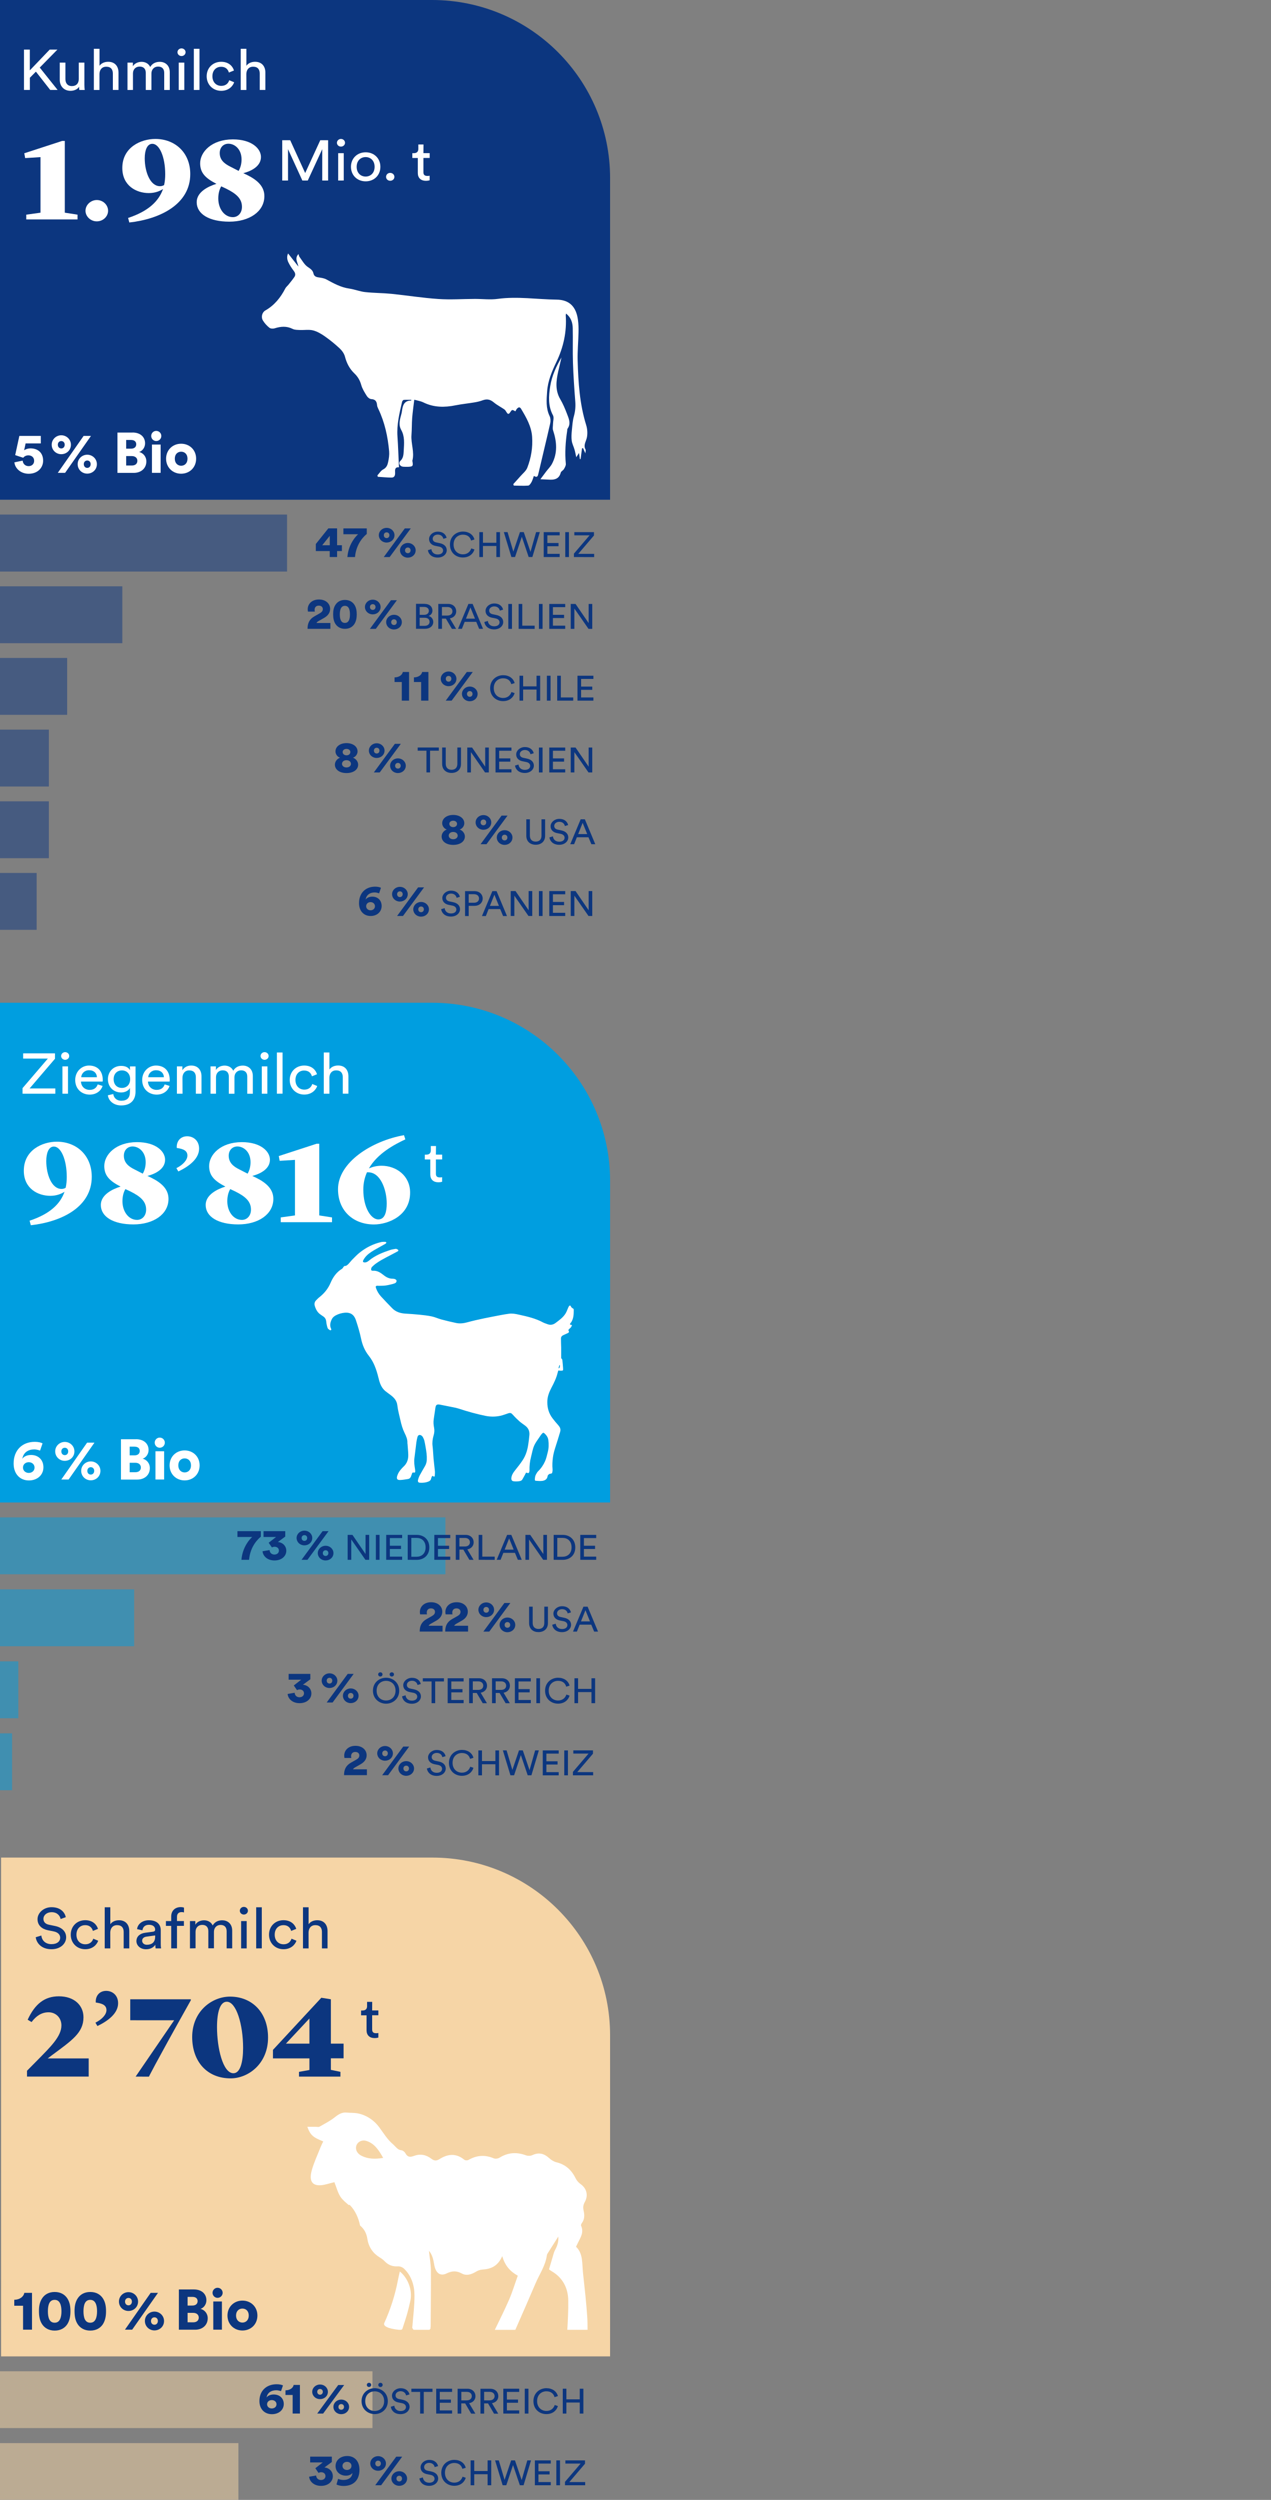 <?xml version="1.0" encoding="utf-8"?>
<!-- Generator: Adobe Illustrator 29.1.0, SVG Export Plug-In . SVG Version: 9.03 Build 55587)  -->
<svg version="1.1" id="Ebene_1" xmlns="http://www.w3.org/2000/svg" xmlns:xlink="http://www.w3.org/1999/xlink" x="0px" y="0px"
	 viewBox="0 0 290.33 570.88" style="enable-background:new 0 0 290.33 570.88;" xml:space="preserve">
<rect x="0" y="0" width="290.33" height="570.88" fill="#808080" stroke="none"/>
<style type="text/css">
	.st0{fill:#0C367F;}
	.st1{fill:#FFFFFF;}
	.st2{opacity:0.5;}
	.st3{fill:#009EE0;}
	.st4{fill:#F6D5A6;}
</style>
<g>
	<g>
		<path class="st0" d="M139.36,114.12H0V0h98.69c22.46,0,40.67,18.21,40.67,40.67L139.36,114.12L139.36,114.12z"/>
		<g>
			<path class="st1" d="M68.18,58.01c-0.96,1.03-0.16,1.9-0.02,2.87c-0.78-0.99-1.55-1.98-2.35-3c-0.3,0.59-0.27,1.32,0.04,1.98
				c0.34,0.71,0.78,1.38,1.26,2.01c0.36,0.48,0.45,0.93,0.13,1.39c-0.42,0.62-0.91,1.2-1.38,1.79c-0.23,0.28-0.54,0.52-0.7,0.84
				c-1.07,2.07-2.48,3.83-4.54,5c-0.75,0.42-1.05,1.52-0.55,2.32c0.38,0.61,0.89,1.18,1.46,1.63c0.27,0.22,0.83,0.25,1.19,0.14
				c1.41-0.45,2.75-0.56,4.13,0.13c0.48,0.24,1.1,0.22,1.66,0.25c1,0.04,2.06-0.15,3.01,0.09c0.97,0.25,1.9,0.81,2.74,1.4
				c1.18,0.83,2.3,1.75,3.35,2.73c0.52,0.49,1.01,1.18,1.19,1.87c0.39,1.5,1.06,2.79,2.18,3.85c0.75,0.72,1.24,1.56,1.53,2.59
				c0.25,0.9,0.78,1.74,1.29,2.55c0.2,0.33,0.66,0.69,1.02,0.7c1,0.05,1.25,0.61,1.32,1.44c0.02,0.27,0.17,0.54,0.28,0.8
				c1.47,3.07,2.17,6.34,2.47,9.69c0.07,0.8-0.06,1.65-0.23,2.45c-0.14,0.67-0.38,1.3-1.13,1.68c-0.53,0.27-0.88,0.89-1.32,1.35
				c0.03,0.11,0.06,0.22,0.08,0.33c1.05,0.06,2.1,0.18,3.15,0.18c0.69,0,0.84-0.53,0.81-1.15c-0.03-0.61-0.08-1.27,0.88-1.2
				c-0.11-2.4-0.18-4.72-0.34-7.04c-0.19-2.71,0.45-5.29,1.05-7.89c0.04-0.18,0.24-0.45,0.38-0.46c0.57-0.05,1.14-0.02,1.76-0.02
				c-0.05,0.13-0.05,0.17-0.06,0.17c-1.56,0-1.93,1.05-2.09,2.33c-0.08,0.67-0.33,1.32-0.46,1.99c-0.15,0.81-0.17,1.59,0.27,2.38
				c0.84,1.48,0.67,3.12,0.58,4.74c-0.05,0.83-0.05,1.66-0.76,2.34c-0.52,0.5-0.13,1.26,0.6,1.33c0.39,0.03,0.8,0.03,1.19,0.02
				c1.04-0.05,1.14-0.17,0.97-1.21c0-0.06-0.04-0.12-0.03-0.17c0.53-1.98-0.35-3.92-0.2-5.88c0.1-1.3,0.06-2.6,0.16-3.9
				c0.11-1.35,0.3-2.68,0.48-4.16c0.64,0.18,1.41,0.29,2.07,0.61c2.4,1.18,4.85,1.18,7.39,0.66c1.41-0.28,2.86-0.42,4.28-0.66
				c0.64-0.11,1.28-0.25,1.88-0.48c1.03-0.37,1.74-0.19,2.57,0.5c0.72,0.6,1.58,1.03,2.37,1.57c0.22,0.15,0.38,0.42,0.52,0.66
				c0.22,0.36,0.45,0.56,0.75,0.12c0.51-0.76,0.5-0.77,1.27-0.33c0.11-0.19,0.19-0.4,0.33-0.56c0.29-0.34,0.64-0.54,0.95-0.04
				c1.2,2,2.38,4.03,2.54,6.42c0.17,2.43-0.23,4.82-1.11,7.08c-0.3,0.75-1.06,1.33-1.62,1.98c-0.51,0.59-1.05,1.16-1.57,1.74
				c0.03,0.12,0.07,0.23,0.11,0.34c1.1,0.01,2.21,0.08,3.3,0c0.27-0.02,0.56-0.47,0.74-0.78c0.23-0.41,0.35-0.88,0.55-1.43
				c0.8,0.49,0.91,0.03,1.05-0.58c0.88-3.81,1.82-7.61,2.68-11.42c0.12-0.52,0.09-1.18-0.13-1.65c-0.89-1.84-0.71-3.76-0.57-5.68
				c0.17-2.4,1.1-4.57,2.12-6.7c1.62-3.37,2.39-6.9,2.13-10.63c0-0.1,0.03-0.21,0.07-0.42c1.14,0.9,1.5,2.07,1.53,3.32
				c0.06,2.64-0.04,5.28,0.05,7.92c0.1,2.95,0.3,5.89,0.53,8.83c0.09,1.16,0,2.23-0.31,3.35c-0.3,1.04-0.36,2.16-0.47,3.24
				c-0.08,0.79-0.13,1.6-0.03,2.38c0.09,0.7,0.45,1.35,0.64,2.04c0.16,0.55,0.25,1.11,0.39,1.73c0.17-0.26,0.33-0.5,0.63-0.97
				c0.09,0.61,0.14,1,0.2,1.39c0.05,0,0.11,0.01,0.16,0.02c0.11-0.83,0.22-1.65,0.33-2.48c0.08-0.01,0.16-0.02,0.24-0.03
				c0.16,0.36,0.31,0.71,0.52,1.19c0.02-0.36,0.14-0.69,0.04-0.88c-0.52-0.97,0.06-1.73,0.28-2.62c0.23-0.94,0.15-2.06-0.14-2.99
				c-1.49-4.8-1.8-9.75-1.94-14.71c-0.06-2.15,0.16-4.31,0.2-6.47c0.02-0.94,0-1.88-0.13-2.8c-0.39-2.98-1.91-4.61-4.89-4.64
				c-4.47-0.05-8.93-0.78-13.43-0.17c-1.73,0.24-3.51,0-5.27,0.01c-2.76,0.01-5.52,0.21-8.26,0.02c-3.59-0.24-7.15-0.81-10.73-1.18
				c-2-0.2-4.02-0.18-6.02-0.4c-1.22-0.13-2.41-0.62-3.63-0.8c-1.93-0.27-3.57-1.19-5.23-2.09c-0.55-0.3-1.24-0.38-1.88-0.48
				c-0.57-0.09-0.96-0.32-1.08-0.9c-0.17-0.75-0.72-1.07-1.33-1.49c-0.76-0.53-1.25-1.46-1.83-2.24
				C68.29,58.53,68.28,58.29,68.18,58.01z"/>
			<path class="st1" d="M128.26,81.63c-1.22,2.06-2.2,4.22-2.58,6.59c-0.36,2.26-0.51,4.49,0.64,6.63c0.27,0.51,0.01,1.31,0,1.97
				c0,0.48-0.13,0.99,0.01,1.43c0.86,2.6,1.08,5.16-0.24,7.67c-0.34,0.64-0.88,1.16-1.32,1.74c-0.39,0.52-0.78,1.05-1.33,1.78
				c0.95,0.04,1.58,0.07,2.22,0.1c1.2,0.05,2.09-0.31,2.43-1.61c0.08-0.31,0.54-0.49,0.72-0.8c0.22-0.37,0.48-0.83,0.44-1.21
				c-0.24-2.53-0.07-5.04,0.31-7.54c0.02-0.17,0-0.37,0.09-0.5c0.84-1.2,0.25-2.35-0.17-3.47c-0.42-1.1-0.89-2.21-1.49-3.23
				c-1.22-2.06-0.96-4.19-0.48-6.35C127.75,83.76,128.01,82.7,128.26,81.63z"/>
		</g>
		<g class="st2">
			<rect y="182.99" class="st0" width="11.16" height="12.99"/>
		</g>
		<g class="st2">
			<rect y="199.35" class="st0" width="8.37" height="12.99"/>
		</g>
		<g class="st2">
			<rect y="166.62" class="st0" width="11.16" height="12.99"/>
		</g>
		<g class="st2">
			<rect y="150.25" class="st0" width="15.34" height="12.99"/>
		</g>
		<g class="st2">
			<rect y="133.89" class="st0" width="27.94" height="12.99"/>
		</g>
		<g class="st2">
			<rect y="117.5" class="st0" width="65.57" height="13.02"/>
		</g>
		<g>
			<path class="st0" d="M72.14,124.23l2.86-3.57H77v3.85h1.1v1.33H77v1.36h-1.68v-1.36h-3.18V124.23L72.14,124.23z M75.33,122.36
				l-1.73,2.16h1.73V122.36z"/>
			<path class="st0" d="M88.32,120.54c0.97,0,1.79,0.74,1.79,1.68c0,0.97-0.81,1.68-1.8,1.68s-1.78-0.74-1.78-1.68
				S87.35,120.54,88.32,120.54z M87.66,127.21l4.81-6.54h1.36l-4.82,6.54H87.66z M88.32,122.88c0.37,0,0.63-0.27,0.63-0.67
				c0-0.38-0.27-0.64-0.63-0.64c-0.37,0-0.64,0.26-0.64,0.64C87.67,122.63,87.95,122.88,88.32,122.88z M93.16,123.99
				c0.97,0,1.79,0.74,1.79,1.68c0,0.97-0.81,1.68-1.8,1.68s-1.78-0.74-1.78-1.68C91.37,124.73,92.19,123.99,93.16,123.99z
				 M93.16,126.33c0.37,0,0.63-0.27,0.63-0.66c0-0.38-0.27-0.64-0.63-0.64c-0.36,0-0.64,0.26-0.64,0.64
				C92.51,126.07,92.79,126.33,93.16,126.33z"/>
			<path class="st0" d="M101.27,123.05c-0.07-0.41-0.43-0.97-1.27-0.97c-0.67,0-1.16,0.42-1.16,0.95c0,0.41,0.26,0.72,0.77,0.83
				l0.89,0.19c0.99,0.21,1.55,0.8,1.55,1.6c0,0.88-0.8,1.68-2.07,1.68c-1.44,0-2.13-0.88-2.24-1.69l0.8-0.24
				c0.06,0.63,0.53,1.22,1.44,1.22c0.83,0,1.23-0.41,1.23-0.91c0-0.41-0.3-0.76-0.89-0.88l-0.85-0.17
				c-0.85-0.17-1.46-0.71-1.46-1.56c0-0.89,0.87-1.69,1.98-1.69c1.35,0,1.89,0.8,2.03,1.41L101.27,123.05z"/>
			<path class="st0" d="M102.78,124.35c0-1.91,1.49-2.96,2.97-2.96c1.36,0,2.33,0.71,2.63,1.8l-0.77,0.25
				c-0.23-0.86-0.89-1.34-1.87-1.34c-1.08,0-2.13,0.75-2.13,2.24s1.04,2.25,2.13,2.25c1.02,0,1.66-0.59,1.91-1.36l0.73,0.25
				c-0.32,1.07-1.27,1.83-2.64,1.83C104.21,127.33,102.78,126.26,102.78,124.35z"/>
			<path class="st0" d="M113.38,127.21v-2.53h-3.06v2.53h-0.83v-5.69h0.83v2.43h3.06v-2.43h0.83v5.69L113.38,127.21L113.38,127.21z"
				/>
			<path class="st0" d="M122.46,121.51h0.85l-1.7,5.69h-0.85l-1.56-4.62l-1.55,4.62h-0.83l-1.73-5.69h0.85l1.32,4.46l1.51-4.46h0.87
				l1.54,4.51L122.46,121.51z"/>
			<path class="st0" d="M124.2,127.21v-5.69h3.64v0.73h-2.81V124h2.55v0.74h-2.55v1.74h2.81v0.73L124.2,127.21L124.2,127.21z"/>
			<path class="st0" d="M129.12,127.21v-5.69h0.84v5.69H129.12z"/>
			<path class="st0" d="M131.1,127.21v-0.78l3.57-4.18h-3.48v-0.73h4.49v0.76l-3.59,4.2h3.63v0.74L131.1,127.21L131.1,127.21z"/>
			<path class="st0" d="M70.35,139.67c-0.03-0.08-0.06-0.34-0.06-0.55c0-1.17,0.92-2.22,2.57-2.22c1.58,0,2.55,0.97,2.55,2.15
				c0,0.85-0.48,1.54-1.35,2.04l-1.3,0.74c-0.2,0.12-0.37,0.25-0.47,0.44h3.18v1.33h-5.22c0-1.2,0.36-2.18,1.62-2.88l1.12-0.63
				c0.54-0.3,0.75-0.58,0.75-1.01c0-0.41-0.31-0.78-0.92-0.78c-0.64,0-0.96,0.42-0.96,0.97c0,0.13,0.02,0.27,0.06,0.4L70.35,139.67z
				"/>
			<path class="st0" d="M85.15,136.94c0.97,0,1.79,0.74,1.79,1.68c0,0.97-0.81,1.68-1.8,1.68s-1.78-0.74-1.78-1.68
				C83.36,137.68,84.18,136.94,85.15,136.94z M84.49,143.61l4.81-6.54h1.36l-4.82,6.54H84.49z M85.15,139.28
				c0.37,0,0.63-0.27,0.63-0.67c0-0.38-0.27-0.64-0.63-0.64c-0.37,0-0.64,0.26-0.64,0.64C84.5,139.02,84.78,139.28,85.15,139.28z
				 M90,140.39c0.97,0,1.79,0.74,1.79,1.68c0,0.97-0.81,1.68-1.8,1.68c-0.99,0-1.78-0.74-1.78-1.68S89.02,140.39,90,140.39z
				 M90,142.73c0.37,0,0.63-0.27,0.63-0.66c0-0.38-0.27-0.64-0.63-0.64c-0.36,0-0.64,0.26-0.64,0.64
				C89.35,142.47,89.63,142.73,90,142.73z"/>
			<path class="st0" d="M96.98,137.9c1.14,0,1.8,0.64,1.8,1.54c0,0.61-0.37,1.05-0.89,1.23c0.69,0.16,1.08,0.74,1.08,1.37
				c0,0.9-0.75,1.55-1.85,1.55h-2.09v-5.7H96.98L96.98,137.9z M96.89,140.4c0.67,0,1.07-0.38,1.07-0.91c0-0.54-0.41-0.89-1.1-0.89
				h-0.99v1.8L96.89,140.4L96.89,140.4z M97,142.92c0.67,0,1.12-0.36,1.12-0.91c0-0.55-0.36-0.93-1.08-0.93h-1.18v1.84L97,142.92
				L97,142.92z"/>
			<path class="st0" d="M101.85,141.27h-0.89v2.33h-0.84v-5.69h2.26c1.13,0,1.83,0.75,1.83,1.69c0,0.82-0.55,1.45-1.45,1.62
				l1.43,2.39h-0.96L101.85,141.27z M102.22,140.57c0.67,0,1.13-0.38,1.13-0.96c0-0.6-0.45-0.99-1.13-0.99h-1.27v1.95H102.22z"/>
			<path class="st0" d="M108.79,142.01h-2.65l-0.63,1.59h-0.89l2.38-5.69h0.96l2.38,5.69h-0.89L108.79,142.01z M106.44,141.28h2.06
				l-1.04-2.56L106.44,141.28z"/>
			<path class="st0" d="M114.17,139.45c-0.07-0.41-0.43-0.97-1.27-0.97c-0.67,0-1.16,0.42-1.16,0.95c0,0.41,0.26,0.72,0.77,0.83
				l0.89,0.19c0.99,0.21,1.55,0.8,1.55,1.6c0,0.88-0.8,1.68-2.07,1.68c-1.44,0-2.13-0.88-2.24-1.69l0.8-0.24
				c0.06,0.63,0.53,1.22,1.44,1.22c0.83,0,1.23-0.41,1.23-0.91c0-0.41-0.3-0.76-0.89-0.88l-0.85-0.17
				c-0.85-0.17-1.46-0.71-1.46-1.56c0-0.89,0.87-1.69,1.98-1.69c1.35,0,1.89,0.8,2.03,1.41L114.17,139.45z"/>
			<path class="st0" d="M116.11,143.61v-5.69h0.84v5.69H116.11z"/>
			<path class="st0" d="M118.47,143.61v-5.69h0.83v4.96h2.83v0.74L118.47,143.61L118.47,143.61z"/>
			<path class="st0" d="M123.1,143.61v-5.69h0.84v5.69H123.1z"/>
			<path class="st0" d="M125.47,143.61v-5.69h3.64v0.73h-2.81v1.75h2.55v0.74h-2.55v1.74h2.81v0.73L125.47,143.61L125.47,143.61z"/>
			<path class="st0" d="M134.43,143.61l-3.23-4.64v4.64h-0.83v-5.69h1.1l2.99,4.37v-4.37h0.83v5.69H134.43z"/>
			<path class="st0" d="M91.78,160v-4.25h-1.65v-1.06c1.03-0.01,1.76-0.56,1.88-1.23h1.43V160H91.78z"/>
			<path class="st0" d="M96.2,160v-4.25h-1.65v-1.06c1.03-0.01,1.76-0.56,1.88-1.23h1.43V160H96.2z"/>
			<path class="st0" d="M102.47,153.34c0.97,0,1.79,0.74,1.79,1.68c0,0.97-0.81,1.68-1.8,1.68c-0.99,0-1.78-0.74-1.78-1.68
				C100.68,154.08,101.5,153.34,102.47,153.34z M101.82,160l4.81-6.54h1.36l-4.82,6.54H101.82z M102.47,155.67
				c0.37,0,0.63-0.27,0.63-0.67c0-0.38-0.27-0.64-0.63-0.64c-0.37,0-0.64,0.26-0.64,0.64C101.83,155.41,102.1,155.67,102.47,155.67z
				 M107.31,156.78c0.97,0,1.79,0.74,1.79,1.68c0,0.97-0.81,1.68-1.8,1.68s-1.78-0.74-1.78-1.68
				C105.52,157.52,106.34,156.78,107.31,156.78z M107.31,159.12c0.37,0,0.63-0.27,0.63-0.66c0-0.38-0.27-0.64-0.63-0.64
				s-0.64,0.26-0.64,0.64C106.67,158.86,106.94,159.12,107.31,159.12z"/>
			<path class="st0" d="M111.96,157.15c0-1.91,1.49-2.96,2.97-2.96c1.36,0,2.33,0.71,2.63,1.8l-0.77,0.25
				c-0.23-0.86-0.88-1.34-1.87-1.34c-1.08,0-2.13,0.75-2.13,2.24c0,1.49,1.04,2.25,2.13,2.25c1.02,0,1.66-0.59,1.91-1.36l0.73,0.25
				c-0.32,1.07-1.27,1.83-2.64,1.83C113.4,160.12,111.96,159.05,111.96,157.15z"/>
			<path class="st0" d="M122.56,160v-2.53h-3.06V160h-0.83v-5.69h0.83v2.43h3.06v-2.43h0.83V160H122.56z"/>
			<path class="st0" d="M124.92,160v-5.69h0.84V160H124.92z"/>
			<path class="st0" d="M127.28,160v-5.69h0.83v4.96h2.83V160L127.28,160L127.28,160z"/>
			<path class="st0" d="M131.91,160v-5.69h3.64v0.73h-2.81v1.75h2.55v0.74h-2.55v1.74h2.81V160L131.91,160L131.91,160z"/>
			<path class="st0" d="M98.24,171.43v4.96h-0.83v-4.96h-2v-0.73h4.83v0.73H98.24z"/>
			<path class="st0" d="M101,174.45v-3.75h0.82v3.73c0,0.86,0.5,1.36,1.33,1.36c0.84,0,1.32-0.49,1.32-1.36v-3.73h0.83v3.75
				c0,1.34-0.94,2.06-2.15,2.06C101.94,176.52,101,175.79,101,174.45z"/>
			<path class="st0" d="M110.8,176.4l-3.23-4.64v4.64h-0.83v-5.69h1.1l2.99,4.37v-4.37h0.83v5.69H110.8z"/>
			<path class="st0" d="M113.19,176.4v-5.69h3.64v0.73h-2.81v1.75h2.55v0.74h-2.55v1.74h2.81v0.73L113.19,176.4L113.19,176.4z"/>
			<path class="st0" d="M121.17,172.24c-0.07-0.41-0.43-0.97-1.27-0.97c-0.67,0-1.16,0.42-1.16,0.95c0,0.41,0.26,0.72,0.77,0.83
				l0.89,0.19c0.99,0.21,1.55,0.8,1.55,1.6c0,0.88-0.8,1.68-2.07,1.68c-1.44,0-2.13-0.88-2.24-1.69l0.8-0.24
				c0.06,0.63,0.53,1.22,1.44,1.22c0.83,0,1.23-0.41,1.23-0.91c0-0.41-0.3-0.76-0.89-0.88l-0.85-0.17
				c-0.85-0.17-1.46-0.71-1.46-1.56c0-0.89,0.87-1.69,1.98-1.69c1.35,0,1.89,0.8,2.03,1.41L121.17,172.24z"/>
			<path class="st0" d="M123.1,176.4v-5.69h0.84v5.69H123.1z"/>
			<path class="st0" d="M125.47,176.4v-5.69h3.64v0.73h-2.81v1.75h2.55v0.74h-2.55v1.74h2.81v0.73L125.47,176.4L125.47,176.4z"/>
			<path class="st0" d="M134.43,176.4l-3.23-4.64v4.64h-0.83v-5.69h1.1l2.99,4.37v-4.37h0.83v5.69H134.43z"/>
			<path class="st0" d="M100.88,191.02c0-0.67,0.45-1.32,1.17-1.59c-0.71-0.24-1.04-0.92-1.04-1.43c0-1.1,1.04-1.9,2.52-1.9
				c1.49,0,2.53,0.8,2.53,1.9c0,0.51-0.34,1.19-1.05,1.43c0.72,0.27,1.18,0.92,1.18,1.59c0,1.15-1.09,1.92-2.66,1.92
				C101.97,192.94,100.88,192.17,100.88,191.02z M104.55,190.83c0-0.4-0.32-0.84-1.03-0.84c-0.7,0-1.02,0.44-1.02,0.84
				c0,0.39,0.35,0.82,1.02,0.82C104.2,191.65,104.55,191.23,104.55,190.83z M104.4,188.12c0-0.34-0.31-0.7-0.88-0.7
				c-0.57,0-0.88,0.36-0.88,0.7c0,0.39,0.28,0.75,0.88,0.77C104.14,188.87,104.4,188.51,104.4,188.12z"/>
			<path class="st0" d="M110.43,186.13c0.97,0,1.79,0.74,1.79,1.68c0,0.97-0.81,1.68-1.8,1.68s-1.78-0.74-1.78-1.68
				S109.45,186.13,110.43,186.13z M109.77,192.79l4.81-6.54h1.36l-4.82,6.54H109.77z M110.43,188.46c0.37,0,0.63-0.27,0.63-0.67
				c0-0.38-0.27-0.64-0.63-0.64c-0.37,0-0.64,0.26-0.64,0.64C109.78,188.2,110.05,188.46,110.43,188.46z M115.27,189.58
				c0.97,0,1.79,0.74,1.79,1.68c0,0.97-0.81,1.68-1.8,1.68c-0.99,0-1.78-0.74-1.78-1.68C113.48,190.31,114.3,189.58,115.27,189.58z
				 M115.27,191.92c0.37,0,0.63-0.27,0.63-0.66c0-0.38-0.27-0.64-0.63-0.64c-0.36,0-0.64,0.26-0.64,0.64
				C114.62,191.65,114.9,191.92,115.27,191.92z"/>
			<path class="st0" d="M120.22,190.85v-3.75h0.82v3.73c0,0.86,0.5,1.36,1.33,1.36c0.84,0,1.32-0.49,1.32-1.36v-3.73h0.83v3.75
				c0,1.34-0.94,2.06-2.15,2.06C121.15,192.91,120.22,192.19,120.22,190.85z"/>
			<path class="st0" d="M129.03,188.64c-0.07-0.41-0.43-0.97-1.27-0.97c-0.67,0-1.16,0.42-1.16,0.95c0,0.41,0.26,0.72,0.77,0.83
				l0.89,0.19c0.99,0.21,1.55,0.8,1.55,1.6c0,0.88-0.8,1.68-2.07,1.68c-1.44,0-2.13-0.88-2.24-1.69l0.8-0.24
				c0.06,0.63,0.53,1.22,1.44,1.22c0.83,0,1.23-0.41,1.23-0.91c0-0.41-0.3-0.76-0.89-0.88l-0.85-0.17
				c-0.85-0.17-1.46-0.71-1.46-1.56c0-0.89,0.87-1.69,1.98-1.69c1.35,0,1.89,0.8,2.03,1.41L129.03,188.64z"/>
			<path class="st0" d="M134.42,191.2h-2.65l-0.63,1.59h-0.88l2.38-5.69h0.96l2.38,5.69h-0.89L134.42,191.2z M132.07,190.47h2.06
				l-1.04-2.56L132.07,190.47z"/>
			<path class="st0" d="M91.35,202.52c0.97,0,1.79,0.74,1.79,1.68c0,0.97-0.81,1.68-1.8,1.68s-1.78-0.74-1.78-1.68
				C89.56,203.26,90.37,202.52,91.35,202.52z M90.7,209.18l4.81-6.54h1.36l-4.82,6.54H90.7z M91.35,204.86
				c0.37,0,0.63-0.27,0.63-0.67c0-0.38-0.27-0.64-0.63-0.64c-0.37,0-0.64,0.26-0.64,0.64C90.71,204.6,90.98,204.86,91.35,204.86z
				 M96.19,205.97c0.97,0,1.79,0.74,1.79,1.68c0,0.97-0.81,1.68-1.8,1.68s-1.78-0.74-1.78-1.68
				C94.41,206.71,95.22,205.97,96.19,205.97z M96.19,208.31c0.37,0,0.63-0.27,0.63-0.66c0-0.38-0.27-0.64-0.63-0.64
				c-0.36,0-0.64,0.26-0.64,0.64C95.54,208.05,95.82,208.31,96.19,208.31z"/>
			<path class="st0" d="M104.3,205.03c-0.07-0.41-0.43-0.97-1.27-0.97c-0.67,0-1.16,0.42-1.16,0.95c0,0.41,0.26,0.72,0.77,0.83
				l0.89,0.19c0.99,0.21,1.55,0.8,1.55,1.6c0,0.88-0.8,1.68-2.07,1.68c-1.44,0-2.13-0.88-2.24-1.69l0.8-0.24
				c0.06,0.63,0.53,1.22,1.44,1.22c0.83,0,1.23-0.41,1.23-0.91c0-0.41-0.3-0.76-0.89-0.88l-0.85-0.17
				c-0.85-0.17-1.46-0.71-1.46-1.56c0-0.89,0.87-1.69,1.98-1.69c1.35,0,1.89,0.8,2.03,1.41L104.3,205.03z"/>
			<path class="st0" d="M107.06,206.86v2.33h-0.83v-5.69h2.18c1.1,0,1.85,0.73,1.85,1.68c0,0.96-0.74,1.68-1.85,1.68L107.06,206.86
				L107.06,206.86z M108.26,206.15c0.72,0,1.16-0.38,1.16-0.96c0-0.6-0.44-0.99-1.16-0.99h-1.2v1.95H108.26L108.26,206.15z"/>
			<path class="st0" d="M114.26,207.6h-2.65l-0.63,1.59h-0.89l2.38-5.69h0.96l2.38,5.69h-0.89L114.26,207.6z M111.91,206.87h2.06
				l-1.04-2.56L111.91,206.87z"/>
			<path class="st0" d="M120.72,209.18l-3.23-4.64v4.64h-0.83v-5.69h1.1l2.99,4.37v-4.37h0.83v5.69H120.72z"/>
			<path class="st0" d="M123.1,209.18v-5.69h0.84v5.69H123.1z"/>
			<path class="st0" d="M125.47,209.18v-5.69h3.64v0.73h-2.81v1.75h2.55v0.74h-2.55v1.74h2.81v0.73L125.47,209.18L125.47,209.18z"/>
			<path class="st0" d="M134.43,209.18l-3.23-4.64v4.64h-0.83v-5.69h1.1l2.99,4.37v-4.37h0.83v5.69H134.43z"/>
		</g>
		<g>
			<path class="st1" d="M5.18,105.19c0.04,0.65,0.53,1.26,1.36,1.26c0.69,0,1.26-0.45,1.26-1.22c0-0.84-0.64-1.25-1.32-1.25
				c-0.57,0-0.97,0.28-1.18,0.55c-0.04-0.01-1.79-0.57-1.83-0.6l0.95-4.38h4.9v1.71H5.85l-0.34,1.58c0.33-0.28,0.95-0.45,1.43-0.45
				c1.73,0,2.91,1,2.91,2.82c0,1.57-1.2,2.98-3.3,2.98c-1.87,0-3.15-1.29-3.26-2.61L5.18,105.19z"/>
			<path class="st1" d="M14,99.4c1.2,0,2.2,0.95,2.2,2.16c0,1.25-1,2.16-2.21,2.16s-2.18-0.95-2.18-2.16S12.81,99.4,14,99.4z
				 M13.2,107.98l5.9-8.43h1.68l-5.91,8.43L13.2,107.98L13.2,107.98z M14,102.41c0.45,0,0.78-0.35,0.78-0.86
				c0-0.49-0.33-0.83-0.78-0.83s-0.79,0.34-0.79,0.83C13.21,102.07,13.55,102.41,14,102.41z M19.93,103.84c1.2,0,2.2,0.95,2.2,2.16
				c0,1.25-1,2.16-2.21,2.16c-1.21,0-2.18-0.95-2.18-2.16C17.74,104.78,18.74,103.84,19.93,103.84z M19.93,106.85
				c0.45,0,0.78-0.35,0.78-0.86c0-0.49-0.33-0.83-0.78-0.83c-0.45,0-0.79,0.34-0.79,0.83C19.15,106.52,19.48,106.85,19.93,106.85z"
				/>
			<path class="st1" d="M30.27,98.77c1.82,0,2.87,1.05,2.87,2.47c0,0.95-0.6,1.73-1.35,1.98c0.83,0.2,1.64,0.96,1.64,2.16
				c0,1.51-1.14,2.61-2.88,2.61h-3.72v-9.21H30.27z M29.94,102.46c0.72,0,1.18-0.38,1.18-1c0-0.6-0.4-0.99-1.21-0.99h-1.09v1.99
				H29.94z M30.11,106.31c0.79,0,1.27-0.41,1.27-1.08c0-0.63-0.47-1.08-1.27-1.08h-1.29v2.16L30.11,106.31
				C30.11,106.3,30.11,106.31,30.11,106.31z"/>
			<path class="st1" d="M35.68,98.4c0.65,0,1.17,0.52,1.17,1.16c0,0.64-0.52,1.16-1.17,1.16c-0.62,0-1.14-0.52-1.14-1.16
				C34.54,98.91,35.06,98.4,35.68,98.4z M34.71,107.98v-6.46h1.98v6.46H34.71z"/>
			<path class="st1" d="M44.8,104.75c0,2-1.49,3.43-3.43,3.43c-1.92,0-3.43-1.43-3.43-3.43s1.51-3.42,3.43-3.42
				C43.31,101.33,44.8,102.75,44.8,104.75z M42.83,104.75c0-1.09-0.7-1.6-1.45-1.6c-0.74,0-1.45,0.5-1.45,1.6
				c0,1.08,0.72,1.61,1.45,1.61C42.13,106.36,42.83,105.84,42.83,104.75z"/>
		</g>
		<g>
			<path class="st1" d="M8.2,16.36l-1.38,1.4v2.78H5.48v-9.21h1.33v4.74l4.54-4.74h1.76l-4.03,4.1l4.08,5.11h-1.69L8.2,16.36z"/>
			<path class="st1" d="M16.11,20.74c-1.53,0-2.46-1.09-2.46-2.51V14.3h1.29v3.75c0,0.86,0.41,1.61,1.49,1.61
				c1.04,0,1.56-0.65,1.56-1.6V14.3h1.29v5.09c0,0.49,0.04,0.94,0.07,1.16h-1.23c-0.03-0.14-0.05-0.49-0.05-0.75
				C17.69,20.44,16.87,20.74,16.11,20.74z"/>
			<path class="st1" d="M22.73,20.55h-1.29v-9.41h1.29v3.88c0.48-0.66,1.24-0.91,1.99-0.91c1.57,0,2.35,1.08,2.35,2.47v3.96h-1.29
				V16.8c0-0.87-0.38-1.57-1.53-1.57c-0.98,0-1.51,0.72-1.53,1.65V20.55z"/>
			<path class="st1" d="M29.12,20.55V14.3h1.23v0.83c0.41-0.69,1.23-1.01,1.99-1.01c0.82,0,1.61,0.38,1.97,1.18
				c0.52-0.89,1.36-1.18,2.2-1.18c1.15,0,2.27,0.74,2.27,2.38v4.05h-1.27v-3.92c0-0.82-0.42-1.43-1.4-1.43
				c-0.9,0-1.52,0.67-1.52,1.57v3.78h-1.29v-3.92c0-0.81-0.41-1.43-1.4-1.43c-0.92,0-1.53,0.65-1.53,1.58v3.76L29.12,20.55
				L29.12,20.55z"/>
			<path class="st1" d="M41.46,11.05c0.52,0,0.93,0.39,0.93,0.88c0,0.48-0.41,0.87-0.93,0.87c-0.5,0-0.92-0.39-0.92-0.87
				C40.54,11.44,40.95,11.05,41.46,11.05z M40.83,20.55V14.3h1.27v6.24L40.83,20.55L40.83,20.55z"/>
			<path class="st1" d="M44.28,20.55v-9.41h1.29v9.4L44.28,20.55L44.28,20.55z"/>
			<path class="st1" d="M48.52,17.41c0,1.43,0.94,2.2,2.01,2.2c1.23,0,1.68-0.79,1.83-1.29l1.13,0.47
				c-0.31,0.89-1.25,1.95-2.96,1.95c-1.91,0-3.32-1.43-3.32-3.32c0-1.95,1.44-3.31,3.31-3.31c1.75,0,2.65,1.04,2.92,1.99l-1.16,0.47
				c-0.16-0.61-0.64-1.32-1.76-1.32C49.48,15.24,48.52,15.96,48.52,17.41z"/>
			<path class="st1" d="M56.28,20.55h-1.29v-9.41h1.29v3.88c0.48-0.66,1.24-0.91,1.99-0.91c1.57,0,2.35,1.08,2.35,2.47v3.96h-1.29
				V16.8c0-0.87-0.38-1.57-1.53-1.57c-0.98,0-1.51,0.72-1.53,1.65C56.28,16.87,56.28,20.55,56.28,20.55z"/>
		</g>
		<g>
			<path class="st1" d="M73.61,41.23v-7.17l-3.31,7.17h-1.23l-3.28-7.17v7.17h-1.32v-9.21h1.82l3.42,7.5l3.45-7.5h1.79v9.21H73.61z"
				/>
			<path class="st1" d="M77.88,31.73c0.52,0,0.93,0.39,0.93,0.88c0,0.48-0.41,0.87-0.93,0.87c-0.5,0-0.92-0.39-0.92-0.87
				C76.97,32.12,77.38,31.73,77.88,31.73z M77.25,41.23v-6.25h1.27v6.24L77.25,41.23L77.25,41.23z"/>
			<path class="st1" d="M86.89,38.09c0,1.91-1.4,3.32-3.36,3.32c-1.97,0-3.36-1.42-3.36-3.32c0-1.9,1.4-3.31,3.36-3.31
				S86.89,36.2,86.89,38.09z M85.57,38.09c0-1.44-0.96-2.22-2.05-2.22c-1.09,0-2.05,0.78-2.05,2.22c0,1.45,0.96,2.23,2.05,2.23
				C84.61,40.32,85.57,39.55,85.57,38.09z"/>
			<path class="st1" d="M89.13,39.48c0.53,0,0.96,0.4,0.96,0.91s-0.42,0.89-0.96,0.89c-0.53,0-0.94-0.39-0.94-0.89
				C88.19,39.88,88.59,39.48,89.13,39.48z"/>
			<path class="st1" d="M96.72,34.97h1.43v1.1h-1.43v3.25c0,0.57,0.24,0.86,0.92,0.86c0.16,0,0.39-0.02,0.5-0.05v1.04
				c-0.11,0.04-0.44,0.12-0.87,0.12c-1.12,0-1.83-0.65-1.83-1.78v-3.43h-1.25v-1.1h0.36c0.71,0,1.01-0.42,1.01-0.96V33h1.18
				L96.72,34.97C96.73,34.97,96.72,34.97,96.72,34.97z"/>
		</g>
		<g>
			<path class="st1" d="M14.8,48.57l2.91,0.45v1.09H6v-1.09l3.25-0.45V35.88l-3.5,0.22L5.55,35l8.66-2.82h0.59V48.57L14.8,48.57z"/>
			<path class="st1" d="M19.53,48.13c0-1.33,1.2-2.45,2.58-2.45c1.43,0,2.58,1.12,2.58,2.45c0,1.31-1.15,2.42-2.58,2.42
				C20.73,50.56,19.53,49.44,19.53,48.13z"/>
			<path class="st1" d="M49.44,41.98c-2.41-1.25-3.72-2.42-3.72-4.69c0-2.59,2.63-5.46,7.48-5.46c4.29,0,6.41,2.1,6.41,4.02
				c0,2.24-2.43,3.28-4.03,3.7l0.89,0.42c2.46,1.22,3.92,2.69,3.92,4.82c0,3.57-3.5,5.83-8.01,5.83c-4.57,0-7.45-1.73-7.45-4.45
				C44.93,43.85,47.53,42.57,49.44,41.98z M50.53,42.55c-0.39,0.67-0.67,1.6-0.67,2.77c0,2.4,1.43,4.27,3.34,4.27
				c1.15,0,2.07-0.93,2.07-2.35c0-1.81-1.18-2.96-3.61-4.16L50.53,42.55z M52.58,38.04l1.93,0.99c0.39-0.67,0.67-1.55,0.67-2.61
				c0-2.4-1.6-3.6-3-3.6c-1.15,0-1.99,0.85-1.99,2.13C50.19,36.47,51.18,37.34,52.58,38.04z"/>
			<path class="st1" d="M37.24,43.16c-0.75,0.5-1.85,0.93-3.25,0.93c-2.8,0-6.05-1.63-6.05-5.73c0-4.74,4.26-6.63,7.54-6.63
				c4.51,0,7.98,3.12,7.98,8.02c0,6.84-6.78,10.26-13.92,11.06l-0.28-1.04C33.96,48.22,36.28,45.9,37.24,43.16z M37.49,42.25
				c0.17-0.77,0.25-1.6,0.25-2.45c0-4.02-1.34-6.96-2.94-6.96c-1.2,0-1.74,1.49-1.74,3.31c0,3.06,1.23,6.37,3.48,6.37
				C36.96,42.52,37.24,42.41,37.49,42.25z"/>
		</g>
		<path class="st0" d="M76.5,174.62c0-0.67,0.45-1.32,1.17-1.59c-0.71-0.24-1.04-0.92-1.04-1.43c0-1.1,1.04-1.9,2.52-1.9
			c1.49,0,2.53,0.8,2.53,1.9c0,0.51-0.34,1.19-1.05,1.43c0.72,0.27,1.18,0.92,1.18,1.59c0,1.15-1.09,1.92-2.66,1.92
			C77.6,176.54,76.5,175.77,76.5,174.62z M80.17,174.44c0-0.4-0.32-0.84-1.03-0.84c-0.7,0-1.02,0.44-1.02,0.84
			c0,0.39,0.35,0.82,1.02,0.82C79.83,175.25,80.17,174.84,80.17,174.44z M80.03,171.72c0-0.34-0.31-0.7-0.88-0.7
			c-0.57,0-0.88,0.36-0.88,0.7c0,0.39,0.28,0.75,0.88,0.77C79.76,172.48,80.03,172.11,80.03,171.72z"/>
		<path class="st0" d="M86.05,169.73c0.97,0,1.79,0.74,1.79,1.68c0,0.97-0.81,1.68-1.8,1.68s-1.78-0.74-1.78-1.68
			S85.08,169.73,86.05,169.73z M85.39,176.4l4.81-6.54h1.36l-4.82,6.54H85.39z M86.05,172.07c0.37,0,0.63-0.27,0.63-0.67
			c0-0.38-0.27-0.64-0.63-0.64c-0.37,0-0.64,0.26-0.64,0.64C85.41,171.81,85.68,172.07,86.05,172.07z M90.9,173.18
			c0.97,0,1.79,0.74,1.79,1.68c0,0.97-0.81,1.68-1.8,1.68c-0.99,0-1.78-0.74-1.78-1.68S89.92,173.18,90.9,173.18z M90.9,175.52
			c0.37,0,0.63-0.27,0.63-0.66c0-0.38-0.27-0.64-0.63-0.64c-0.36,0-0.64,0.26-0.64,0.64C90.24,175.25,90.52,175.52,90.9,175.52z"/>
		<path class="st0" d="M83.78,121.94c-0.48,0.39-2.4,2.04-2.69,5.27h-1.74c0.28-3.39,2.46-5.21,2.46-5.21h-3.37v-1.33h5.34
			L83.78,121.94L83.78,121.94z"/>
		<path class="st0" d="M76.65,138.08c0.42-0.63,1.11-1.08,2.14-1.08c1.03,0,1.73,0.45,2.15,1.08c0.44,0.66,0.55,1.44,0.55,2.22
			c0,0.78-0.12,1.56-0.55,2.22c-0.42,0.62-1.11,1.08-2.15,1.08c-1.02,0-1.72-0.46-2.14-1.08c-0.44-0.66-0.55-1.44-0.55-2.22
			C76.09,139.53,76.2,138.74,76.65,138.08z M77.86,141.67c0.17,0.35,0.46,0.58,0.92,0.58c0.48,0,0.74-0.24,0.92-0.58
			c0.18-0.37,0.24-0.86,0.24-1.37s-0.06-1-0.24-1.37c-0.17-0.35-0.45-0.58-0.92-0.58c-0.47,0-0.74,0.24-0.92,0.58
			c-0.17,0.37-0.24,0.86-0.24,1.37C77.62,140.81,77.68,141.31,77.86,141.67z"/>
		<path class="st0" d="M86.6,204.01c-0.3-0.11-0.65-0.21-1.01-0.21c-1.06,0-1.89,0.52-2.07,1.63c0.23-0.36,0.77-0.67,1.52-0.67
			c1.3,0,2.14,0.89,2.14,2.13c0,1.31-1.04,2.29-2.52,2.29c-1.52,0-2.65-1.1-2.65-2.94c0-2.27,1.46-3.76,3.68-3.76
			c0.6,0,1.08,0.12,1.33,0.26L86.6,204.01z M84.64,207.88c0.55,0,1.01-0.36,1.01-0.93c0-0.58-0.46-0.94-1.01-0.94
			c-0.55,0-1,0.36-1,0.94C83.64,207.49,84.09,207.88,84.64,207.88z"/>
	</g>
	<g>
		<path class="st3" d="M139.36,343.11H0V228.99h98.69c22.46,0,40.67,18.21,40.67,40.67L139.36,343.11L139.36,343.11z"/>
		<g class="st2">
			<rect y="379.39" class="st3" width="4.19" height="12.99"/>
		</g>
		<g class="st2">
			<rect y="395.83" class="st3" width="2.76" height="12.99"/>
		</g>
		<g class="st2">
			<rect y="362.95" class="st3" width="30.64" height="12.99"/>
		</g>
		<g class="st2">
			<rect y="346.51" class="st3" width="101.75" height="12.99"/>
		</g>
		<g>
			<path class="st1" d="M99.57,263.67H101v1.1h-1.43v3.25c0,0.57,0.24,0.86,0.92,0.86c0.16,0,0.39-0.02,0.5-0.05v1.04
				c-0.11,0.04-0.44,0.12-0.87,0.12c-1.12,0-1.83-0.65-1.83-1.78v-3.43h-1.25v-1.1h0.36c0.71,0,1.01-0.42,1.01-0.96v-1.01h1.18
				L99.57,263.67L99.57,263.67z"/>
		</g>
		<g>
			<path class="st1" d="M14.74,272.15c-0.75,0.5-1.85,0.93-3.25,0.93c-2.8,0-6.05-1.63-6.05-5.73c0-4.74,4.26-6.63,7.54-6.63
				c4.51,0,7.98,3.12,7.98,8.02c0,6.84-6.78,10.26-13.92,11.06l-0.28-1.04C11.46,277.21,13.79,274.89,14.74,272.15z M15,271.24
				c0.17-0.77,0.25-1.6,0.25-2.45c0-4.02-1.34-6.96-2.94-6.96c-1.2,0-1.74,1.49-1.74,3.31c0,3.06,1.23,6.37,3.48,6.37
				C14.46,271.51,14.74,271.4,15,271.24z"/>
			<path class="st1" d="M27.54,270.97c-2.41-1.25-3.72-2.42-3.72-4.69c0-2.59,2.63-5.46,7.48-5.46c4.29,0,6.41,2.1,6.41,4.02
				c0,2.24-2.44,3.28-4.03,3.7l0.89,0.42c2.46,1.22,3.92,2.69,3.92,4.82c0,3.57-3.5,5.83-8.01,5.83c-4.57,0-7.45-1.73-7.45-4.45
				C23.04,272.84,25.64,271.56,27.54,270.97z M28.64,271.54c-0.39,0.67-0.67,1.6-0.67,2.77c0,2.4,1.43,4.27,3.34,4.27
				c1.15,0,2.07-0.93,2.07-2.35c0-1.81-1.18-2.96-3.61-4.16L28.64,271.54z M30.68,267.03l1.93,0.99c0.39-0.67,0.67-1.55,0.67-2.61
				c0-2.4-1.6-3.6-3-3.6c-1.15,0-1.99,0.85-1.99,2.13C28.31,265.46,29.28,266.34,30.68,267.03z"/>
			<path class="st1" d="M40.29,266.76c1.46-0.72,2.52-1.84,2.52-2.88c0-1.36-1.46-1.57-2.43-1.73c-0.11-1.52,0.84-2.67,2.38-2.67
				c1.4,0,2.72,0.99,2.72,2.82c0,2.24-2.13,3.97-4.74,5.22L40.29,266.76z"/>
			<path class="st1" d="M51.49,270.97c-2.41-1.25-3.72-2.42-3.72-4.69c0-2.59,2.63-5.46,7.48-5.46c4.29,0,6.41,2.1,6.41,4.02
				c0,2.24-2.44,3.28-4.03,3.7l0.89,0.42c2.46,1.22,3.92,2.69,3.92,4.82c0,3.57-3.5,5.83-8.01,5.83c-4.57,0-7.45-1.73-7.45-4.45
				C46.99,272.84,49.59,271.56,51.49,270.97z M52.59,271.54c-0.39,0.67-0.67,1.6-0.67,2.77c0,2.4,1.43,4.27,3.34,4.27
				c1.15,0,2.07-0.93,2.07-2.35c0-1.81-1.18-2.96-3.61-4.16L52.59,271.54z M54.63,267.03l1.93,0.99c0.39-0.67,0.67-1.55,0.67-2.61
				c0-2.4-1.6-3.6-3-3.6c-1.15,0-1.99,0.85-1.99,2.13C52.26,265.46,53.23,266.34,54.63,267.03z"/>
			<path class="st1" d="M72.93,277.56l2.91,0.45v1.09H64.13v-1.09l3.25-0.45v-12.69l-3.5,0.22l-0.2-1.09l8.66-2.82h0.59
				L72.93,277.56L72.93,277.56z"/>
			<path class="st1" d="M84.27,266.82c0.84-0.37,1.82-0.61,2.89-0.61c3.31,0,6.52,2.24,6.52,6.13c0,5.3-5.02,7.28-8.26,7.28
				c-4.65,0-8.21-3.06-8.21-8.05c0-6.13,7.7-11.03,15.07-12.34l0.31,0.96C90.16,261.33,86.26,263.36,84.27,266.82z M83.83,267.7
				c-0.53,1.18-0.84,2.48-0.84,3.95c0,4.2,1.8,6.82,3.42,6.82c1.57,0,1.93-1.87,1.93-3.65c0-3.01-1.37-7.11-4.23-7.11L83.83,267.7
				L83.83,267.7z"/>
		</g>
		<g>
			<path class="st1" d="M5.15,249.76v-1.27l5.78-6.75H5.29v-1.19h7.27v1.23l-5.8,6.78h5.88v1.2
				C12.63,249.76,5.15,249.76,5.15,249.76z"/>
			<path class="st1" d="M14.88,240.27c0.52,0,0.93,0.39,0.93,0.88c0,0.48-0.41,0.87-0.93,0.87c-0.5,0-0.92-0.39-0.92-0.87
				C13.97,240.66,14.38,240.27,14.88,240.27z M14.26,249.76v-6.24h1.27v6.24H14.26z"/>
			<path class="st1" d="M23.44,247.99c-0.36,1.1-1.43,1.98-2.95,1.98c-1.76,0-3.31-1.22-3.31-3.34c0-1.96,1.49-3.3,3.14-3.3
				c2.02,0,3.15,1.32,3.15,3.27c0,0.16-0.01,0.31-0.03,0.39H18.5c0.03,1.11,0.87,1.9,1.98,1.9c1.07,0,1.6-0.56,1.84-1.26
				L23.44,247.99z M22.14,246c-0.03-0.89-0.64-1.6-1.8-1.6c-1.08,0-1.74,0.79-1.79,1.6H22.14z"/>
			<path class="st1" d="M25.88,249.83c0.09,0.87,0.79,1.54,1.79,1.54c1.38,0,2.01-0.67,2.01-2.03v-0.89
				c-0.31,0.57-1.02,1.03-2.01,1.03c-1.75,0-3.02-1.26-3.02-3.03c0-1.69,1.21-3.04,3.02-3.04c1.01,0,1.69,0.36,2.02,0.99v-0.87h1.27
				v5.78c0,1.58-0.82,3.13-3.29,3.13c-1.64,0-2.87-0.99-3.03-2.32L25.88,249.83z M29.73,246.44c0-1.21-0.77-2-1.87-2
				c-1.13,0-1.9,0.79-1.9,2c0,1.22,0.74,2,1.9,2C28.97,248.44,29.73,247.64,29.73,246.44z"/>
			<path class="st1" d="M38.74,247.99c-0.36,1.1-1.43,1.98-2.95,1.98c-1.76,0-3.31-1.22-3.31-3.34c0-1.96,1.49-3.3,3.14-3.3
				c2.02,0,3.15,1.32,3.15,3.27c0,0.16-0.01,0.31-0.03,0.39H33.8c0.03,1.11,0.87,1.9,1.98,1.9c1.07,0,1.6-0.56,1.84-1.26
				L38.74,247.99z M37.44,246c-0.03-0.89-0.64-1.6-1.8-1.6c-1.08,0-1.74,0.79-1.79,1.6H37.44z"/>
			<path class="st1" d="M41.7,249.76h-1.29v-6.24h1.25v0.89c0.48-0.78,1.25-1.08,2.02-1.08c1.57,0,2.35,1.08,2.35,2.47v3.96h-1.29
				v-3.75c0-0.87-0.38-1.57-1.53-1.57c-1.01,0-1.53,0.77-1.53,1.71L41.7,249.76L41.7,249.76z"/>
			<path class="st1" d="M48.09,249.76v-6.24h1.23v0.83c0.41-0.69,1.23-1.01,1.99-1.01c0.82,0,1.61,0.38,1.97,1.18
				c0.52-0.89,1.36-1.18,2.2-1.18c1.15,0,2.27,0.74,2.27,2.38v4.05h-1.27v-3.92c0-0.82-0.42-1.43-1.4-1.43
				c-0.9,0-1.52,0.67-1.52,1.57v3.78h-1.29v-3.92c0-0.81-0.41-1.43-1.4-1.43c-0.92,0-1.53,0.65-1.53,1.58v3.76L48.09,249.76
				L48.09,249.76z"/>
			<path class="st1" d="M60.43,240.27c0.52,0,0.93,0.39,0.93,0.88c0,0.48-0.41,0.87-0.93,0.87c-0.5,0-0.92-0.39-0.92-0.87
				C59.51,240.66,59.92,240.27,60.43,240.27z M59.8,249.76v-6.24h1.27v6.24H59.8z"/>
			<path class="st1" d="M63.25,249.76v-9.41h1.29v9.4L63.25,249.76L63.25,249.76z"/>
			<path class="st1" d="M67.49,246.63c0,1.43,0.94,2.2,2.01,2.2c1.23,0,1.68-0.79,1.83-1.29l1.13,0.47
				c-0.31,0.89-1.25,1.95-2.96,1.95c-1.91,0-3.32-1.43-3.32-3.32c0-1.95,1.44-3.31,3.31-3.31c1.75,0,2.65,1.04,2.92,1.99l-1.16,0.47
				c-0.16-0.61-0.64-1.32-1.76-1.32C68.44,244.45,67.49,245.18,67.49,246.63z"/>
			<path class="st1" d="M75.25,249.76h-1.29v-9.41h1.29v3.88c0.48-0.66,1.24-0.91,1.99-0.91c1.57,0,2.35,1.08,2.35,2.47v3.96H78.3
				v-3.75c0-0.87-0.38-1.57-1.53-1.57c-0.98,0-1.51,0.72-1.53,1.65L75.25,249.76L75.25,249.76z"/>
		</g>
		<g>
			<g>
				<path class="st1" d="M9.15,331.26c-0.39-0.14-0.86-0.27-1.32-0.27c-1.39,0-2.48,0.69-2.73,2.15c0.3-0.48,1.01-0.88,2-0.88
					c1.71,0,2.82,1.17,2.82,2.81c0,1.73-1.36,3.01-3.32,3.01c-2,0-3.49-1.45-3.49-3.87c0-2.99,1.92-4.95,4.85-4.95
					c0.79,0,1.42,0.16,1.76,0.35L9.15,331.26z M6.57,336.36c0.72,0,1.32-0.48,1.32-1.22c0-0.75-0.6-1.23-1.32-1.23
					s-1.32,0.48-1.32,1.23C5.25,335.85,5.84,336.36,6.57,336.36z"/>
				<path class="st1" d="M14.8,329.28c1.2,0,2.2,0.95,2.2,2.16c0,1.25-1,2.16-2.21,2.16s-2.18-0.95-2.18-2.16
					C12.6,330.23,13.61,329.28,14.8,329.28z M14,337.87l5.9-8.43h1.68l-5.91,8.43H14z M14.8,332.3c0.45,0,0.78-0.35,0.78-0.86
					c0-0.49-0.33-0.83-0.78-0.83s-0.79,0.34-0.79,0.83C14.01,331.96,14.35,332.3,14.8,332.3z M20.74,333.73c1.2,0,2.2,0.95,2.2,2.16
					c0,1.25-1,2.16-2.21,2.16c-1.21,0-2.18-0.95-2.18-2.16C18.54,334.68,19.54,333.73,20.74,333.73z M20.74,336.74
					c0.45,0,0.78-0.35,0.78-0.86c0-0.49-0.33-0.83-0.78-0.83c-0.45,0-0.79,0.34-0.79,0.83C19.94,336.4,20.28,336.74,20.74,336.74z"
					/>
				<path class="st1" d="M31.07,328.66c1.82,0,2.87,1.05,2.87,2.47c0,0.95-0.6,1.73-1.35,1.98c0.83,0.2,1.64,0.96,1.64,2.16
					c0,1.51-1.14,2.61-2.88,2.61h-3.72v-9.21H31.07z M30.74,332.35c0.72,0,1.18-0.38,1.18-1c0-0.6-0.4-0.99-1.21-0.99h-1.09v1.99
					H30.74z M30.91,336.2c0.79,0,1.27-0.41,1.27-1.08c0-0.63-0.47-1.08-1.27-1.08h-1.29v2.16L30.91,336.2L30.91,336.2z"/>
				<path class="st1" d="M36.48,328.29c0.65,0,1.17,0.52,1.17,1.16c0,0.64-0.52,1.16-1.17,1.16c-0.62,0-1.14-0.52-1.14-1.16
					C35.34,328.8,35.86,328.29,36.48,328.29z M35.51,337.87v-6.46h1.98v6.46H35.51z"/>
				<path class="st1" d="M45.6,334.64c0,2-1.49,3.43-3.43,3.43c-1.92,0-3.43-1.43-3.43-3.43c0-2,1.51-3.42,3.43-3.42
					C44.11,331.22,45.6,332.64,45.6,334.64z M43.63,334.64c0-1.09-0.7-1.6-1.45-1.6c-0.74,0-1.45,0.5-1.45,1.6
					c0,1.08,0.72,1.61,1.45,1.61C42.92,336.25,43.63,335.73,43.63,334.64z"/>
			</g>
		</g>
		<path class="st1" d="M130.18,302.46c0.19,0.06,0.34,0.11,0.49,0.16c-0.09,0.17-0.15,0.36-0.26,0.5c-0.1,0.13-0.25,0.23-0.37,0.35
			c-0.15,0.14-0.27,0.27-0.12,0.5c0.12,0.19,0,0.36-0.19,0.45c-0.32,0.15-0.64,0.29-0.96,0.43c-0.36,0.16-0.63,0.38-0.63,0.81
			c0,0.69,0.03,1.38,0.05,2.07c0,0.7,0,1.41,0,2.11c0,0.19-0.04,0.36,0.15,0.49c0.07,0.05,0.11,0.17,0.12,0.27
			c0.06,0.61,0.12,1.22,0.16,1.83c0.04,0.57,0,0.6-0.57,0.59c-0.15,0-0.3-0.03-0.5-0.06c-0.05,0.13-0.12,0.3-0.16,0.48
			c-0.29,1.23-0.84,2.36-1.43,3.47c-0.53,1.02-0.94,2.05-0.94,3.24c-0.01,1.41,0.36,2.65,1.21,3.76c0.41,0.54,0.85,1.06,1.3,1.56
			c0.38,0.43,0.6,0.89,0.44,1.46c-0.36,1.19-0.71,2.38-1.1,3.55c-0.25,0.77-0.46,1.54-0.57,2.35c-0.12,0.91-0.17,1.8-0.08,2.71
			c0.01,0.14,0,0.29-0.02,0.43c-0.07,0.52-0.08,0.5-0.6,0.6c-0.13,0.02-0.25,0.12-0.35,0.22c-0.09,0.09-0.16,0.22-0.17,0.34
			c-0.11,0.7-0.61,0.96-1.2,1.05c-0.48,0.06-0.99,0.01-1.47-0.02c-0.2-0.01-0.26-0.13-0.24-0.38c0.03-0.41,0.09-0.8,0.3-1.15
			c0.13-0.22,0.26-0.46,0.44-0.64c0.69-0.67,1.23-1.46,1.61-2.33c0.27-0.63,0.42-1.32,0.59-1.99c0.25-0.94,0.27-1.89,0.14-2.84
			c-0.09-0.64-0.46-1.13-0.93-1.55c-0.14-0.12-0.28-0.13-0.41,0.02c-0.11,0.13-0.25,0.24-0.34,0.38c-0.63,0.99-1.43,1.88-1.77,3.03
			c-0.2,0.66-0.33,1.34-0.5,2.01c-0.26,1-0.38,2.03-0.35,3.07c0,0.11-0.01,0.21-0.04,0.31c-0.09,0.3-0.19,0.35-0.49,0.26
			c-0.06-0.02-0.12-0.04-0.25-0.08c-0.11,0.2-0.2,0.4-0.31,0.6c-0.19,0.34-0.37,0.69-0.57,1.02c-0.05,0.09-0.15,0.14-0.23,0.21
			c-0.3,0.22-1.78,0.28-2.05,0.05c-0.13-0.11-0.22-0.34-0.21-0.5c0.02-0.77,0.44-1.37,0.9-1.95c0.59-0.73,1.17-1.47,1.69-2.26
			c0.71-1.07,1.08-2.28,1.27-3.55c0.11-0.74,0.21-1.47,0.27-2.21c0.07-0.82-0.22-1.52-0.86-2.04c-0.45-0.36-0.95-0.66-1.38-1.04
			c-0.53-0.47-1.03-0.96-1.5-1.49c-0.42-0.47-0.59-0.54-1.19-0.34c-0.56,0.19-1.11,0.4-1.68,0.53c-1.13,0.25-2.28,0.25-3.42,0.02
			c-2.07-0.42-4.09-0.99-6.1-1.65c-0.39-0.13-0.81-0.22-1.22-0.3c-1.02-0.21-2.05-0.41-3.07-0.61c-0.09-0.02-0.18-0.03-0.27-0.04
			c-0.43-0.03-0.64,0.12-0.74,0.53c-0.05,0.23-0.08,0.47-0.11,0.7c-0.11,0.7-0.2,1.4-0.31,2.09c-0.11,0.68-0.06,1.36,0.08,2.03
			c0.12,0.6,0.05,1.18-0.12,1.74c-0.23,0.8-0.34,1.59-0.23,2.43c0.12,0.97,0.14,1.95,0.23,2.93c0.09,0.92,0.21,1.84,0.3,2.76
			c0.03,0.32,0,0.65-0.02,0.97c-0.02,0.34-0.11,0.36-0.42,0.19c-0.03-0.02-0.07-0.03-0.17-0.07c-0.08,0.2-0.2,0.38-0.24,0.59
			c-0.06,0.33-0.24,0.54-0.53,0.67c-0.66,0.29-1.36,0.36-2.07,0.31c-0.33-0.02-0.49-0.25-0.41-0.62c0.08-0.33,0.19-0.66,0.34-0.96
			c0.39-0.72,0.8-1.44,1.22-2.15c0.28-0.46,0.42-0.95,0.45-1.48c0.05-0.99-0.1-1.95-0.27-2.92c-0.09-0.5-0.17-1-0.29-1.49
			c-0.07-0.27-0.2-0.53-0.33-0.79c-0.06-0.11-0.15-0.22-0.25-0.3c-0.43-0.36-0.86-0.24-1,0.31c-0.1,0.39-0.19,0.79-0.24,1.19
			c-0.16,1.18-0.27,2.36-0.44,3.54c-0.13,0.89,0,1.74,0.14,2.61c0.02,0.14,0.04,0.28,0.04,0.43c-0.01,0.3-0.08,0.36-0.38,0.3
			c-0.2-0.04-0.29,0.04-0.35,0.22c-0.08,0.23-0.17,0.47-0.25,0.7c-0.12,0.3-0.33,0.51-0.65,0.56c-0.6,0.09-1.21,0.21-1.82,0.23
			c-0.67,0.03-0.86-0.28-0.67-0.93c0.17-0.56,0.46-1.05,0.85-1.49c0.19-0.22,0.38-0.44,0.59-0.63c0.8-0.73,1.12-1.66,1.09-2.71
			c-0.02-0.83-0.12-1.65-0.17-2.46c0-0.06-0.03-0.13-0.03-0.19c0.06-0.86-0.29-1.61-0.65-2.35c-0.45-0.91-0.72-1.88-0.94-2.86
			c-0.25-1.14-0.58-2.28-0.71-3.45c-0.13-1.08-0.75-1.74-1.54-2.34c-0.39-0.3-0.81-0.58-1.19-0.89c-0.84-0.7-1.24-1.67-1.49-2.7
			c-0.36-1.47-0.78-2.93-1.54-4.26c-0.23-0.39-0.49-0.78-0.77-1.13c-0.91-1.15-1.45-2.44-1.75-3.89c-0.3-1.44-0.73-2.86-1.19-4.25
			c-0.42-1.25-1.27-1.77-2.47-1.68c-0.74,0.06-1.44,0.25-2.1,0.6c-0.41,0.22-0.74,0.49-0.94,0.91c-0.33,0.7-0.52,1.43-0.14,2.18
			c0.03,0.07,0.05,0.21,0.02,0.24c-0.06,0.06-0.22,0.11-0.27,0.08c-0.2-0.14-0.48-0.3-0.55-0.5c-0.16-0.47-0.27-0.96-0.31-1.44
			c-0.05-0.51-0.24-0.9-0.65-1.19c-0.22-0.15-0.43-0.3-0.64-0.44c-0.74-0.49-1.11-1.23-1.35-2.04c-0.13-0.45-0.02-0.89,0.32-1.23
			c0.25-0.26,0.51-0.53,0.8-0.75c1.09-0.87,1.93-1.91,2.49-3.21c0.56-1.32,1.36-2.47,2.63-3.24c0.15-0.09,0.23-0.3,0.35-0.44
			c0.06-0.07,0.14-0.19,0.21-0.19c0.43,0.01,0.7-0.25,0.96-0.53c0.29-0.3,0.53-0.64,0.83-0.94c0.55-0.55,1.09-1.13,1.7-1.61
			c1.44-1.14,3.05-1.96,4.85-2.38c0.31-0.08,0.65-0.06,0.97-0.06c0.1,0,0.19,0.1,0.28,0.15c-0.07,0.09-0.12,0.23-0.21,0.28
			c-0.89,0.51-1.8,0.99-2.7,1.52c-0.8,0.48-1.57,1-2.11,1.79c-0.11,0.16-0.22,0.33-0.3,0.5c-0.12,0.3-0.02,0.44,0.3,0.46
			c0.4,0.03,0.72-0.17,0.99-0.39c1.44-1.21,3.16-1.88,4.91-2.46c0.37-0.12,0.77-0.17,1.15-0.24c0.08-0.02,0.17-0.03,0.23,0
			c0.16,0.08,0.37,0.14,0.43,0.27c0.09,0.22-0.13,0.29-0.3,0.38c-1.57,0.88-3.24,1.6-4.72,2.64c-0.35,0.24-0.67,0.53-0.98,0.83
			c-0.11,0.11-0.17,0.3-0.19,0.45c-0.04,0.29,0.08,0.44,0.37,0.42c1-0.08,1.75,0.42,2.48,1c0.61,0.49,1.29,0.84,2.11,0.82
			c0.19,0,0.4,0.04,0.57,0.13c0.13,0.07,0.28,0.23,0.28,0.36c0,0.15-0.1,0.36-0.22,0.45c-0.2,0.13-0.45,0.21-0.69,0.27
			c-0.53,0.13-1.07,0.27-1.61,0.34c-0.51,0.07-1.04,0.05-1.56,0.07c-0.12,0-0.24-0.03-0.35-0.02c-0.33,0.04-0.39,0.16-0.29,0.48
			c0.24,0.73,0.63,1.39,1.14,1.95c0.84,0.92,1.7,1.81,2.57,2.7c0.82,0.85,1.87,1.17,3.01,1.24c1.06,0.07,2.12,0.13,3.17,0.24
			c0.96,0.1,1.93,0.2,2.87,0.4c0.74,0.16,1.44,0.49,2.17,0.69c1.12,0.3,2.26,0.57,3.39,0.81c0.84,0.18,1.68,0.08,2.49-0.14
			c2.56-0.7,5.18-1.18,7.78-1.68c0.59-0.12,1.19-0.2,1.78-0.29c0.77-0.11,1.52,0.03,2.26,0.2c1.92,0.42,3.84,0.85,5.58,1.8
			c0.26,0.14,0.56,0.22,0.84,0.33c0.7,0.3,1.36,0.24,1.96-0.21c0.85-0.64,1.75-1.26,2.32-2.2c0.27-0.44,0.42-0.95,0.64-1.41
			c0.06-0.14,0.16-0.33,0.29-0.37c0.21-0.07,0.24,0.16,0.34,0.3c0.08,0.12,0.19,0.25,0.32,0.3c0.19,0.08,0.27,0.19,0.27,0.38
			c0,1-0.03,1.99-0.61,2.87C130.28,302.12,130.23,302.3,130.18,302.46z M127.57,312.43c0.03,0.01,0.07,0.02,0.1,0.03
			c0.26-0.19,0.24-0.45,0.21-0.72c-0.03-0.01-0.06-0.02-0.09-0.03C127.71,311.95,127.64,312.19,127.57,312.43z"/>
		<g>
			<path class="st0" d="M59.58,350.93c-0.48,0.39-2.4,2.04-2.69,5.27h-1.74c0.28-3.39,2.46-5.21,2.46-5.21h-3.37v-1.33h5.34
				L59.58,350.93L59.58,350.93z"/>
			<path class="st0" d="M61.37,352.31l1.69-1.32H60.2v-1.33h4.96v1.23l-1.69,1.25c1.06,0.07,1.93,0.88,1.93,2
				c0,1.16-1,2.21-2.7,2.21c-1.6,0-2.62-0.97-2.73-2.1l1.61-0.28c0.02,0.58,0.45,1.03,1.1,1.03c0.65,0,1.03-0.41,1.03-0.89
				c0-0.63-0.51-0.89-0.99-0.89c-0.22,0-0.45,0.07-0.61,0.15L61.37,352.31z"/>
			<path class="st0" d="M69.54,349.54c0.97,0,1.79,0.74,1.79,1.68c0,0.97-0.81,1.68-1.8,1.68c-0.99,0-1.78-0.74-1.78-1.68
				C67.75,350.28,68.56,349.54,69.54,349.54z M68.88,356.2l4.81-6.54h1.36l-4.82,6.54H68.88z M69.54,351.88
				c0.37,0,0.63-0.27,0.63-0.67c0-0.38-0.27-0.64-0.63-0.64c-0.37,0-0.64,0.26-0.64,0.64C68.89,351.61,69.16,351.88,69.54,351.88z
				 M74.38,352.99c0.97,0,1.79,0.74,1.79,1.68c0,0.97-0.81,1.68-1.8,1.68s-1.78-0.74-1.78-1.68S73.41,352.99,74.38,352.99z
				 M74.38,355.32c0.37,0,0.63-0.27,0.63-0.66c0-0.38-0.27-0.64-0.63-0.64c-0.37,0-0.64,0.26-0.64,0.64
				C73.73,355.06,74.01,355.32,74.38,355.32z"/>
			<path class="st0" d="M83.47,356.2l-3.23-4.64v4.64h-0.83v-5.69h1.1l2.99,4.37v-4.37h0.83v5.69H83.47z"/>
			<path class="st0" d="M85.86,356.2v-5.69h0.84v5.69H85.86z"/>
			<path class="st0" d="M88.22,356.2v-5.69h3.64v0.73h-2.81v1.75h2.55v0.74h-2.55v1.74h2.81v0.73L88.22,356.2L88.22,356.2z"/>
			<path class="st0" d="M93.13,356.2v-5.69h2.09c1.52,0,2.85,0.99,2.85,2.86c0,1.87-1.34,2.84-2.86,2.84L93.13,356.2L93.13,356.2z
				 M95.18,355.5c1.1,0,2.04-0.71,2.04-2.14c0-1.44-0.91-2.16-2.02-2.16h-1.24v4.3L95.18,355.5L95.18,355.5z"/>
			<path class="st0" d="M99.21,356.2v-5.69h3.64v0.73h-2.81v1.75h2.55v0.74h-2.55v1.74h2.81v0.73L99.21,356.2L99.21,356.2z"/>
			<path class="st0" d="M105.84,353.87h-0.89v2.33h-0.84v-5.69h2.26c1.13,0,1.83,0.75,1.83,1.69c0,0.82-0.55,1.45-1.45,1.62
				l1.43,2.39h-0.96L105.84,353.87z M106.21,353.16c0.67,0,1.13-0.38,1.13-0.96c0-0.6-0.45-0.99-1.13-0.99h-1.27v1.95H106.21z"/>
			<path class="st0" d="M109.34,356.2v-5.69h0.83v4.96H113v0.74L109.34,356.2L109.34,356.2z"/>
			<path class="st0" d="M117.63,354.61h-2.65l-0.63,1.59h-0.89l2.38-5.69h0.96l2.38,5.69h-0.89L117.63,354.61z M115.28,353.88h2.06
				l-1.04-2.56L115.28,353.88z"/>
			<path class="st0" d="M124.08,356.2l-3.23-4.64v4.64h-0.83v-5.69h1.1l2.99,4.37v-4.37h0.83v5.69H124.08z"/>
			<path class="st0" d="M126.47,356.2v-5.69h2.09c1.52,0,2.85,0.99,2.85,2.86c0,1.87-1.34,2.84-2.86,2.84L126.47,356.2L126.47,356.2
				z M128.52,355.5c1.1,0,2.04-0.71,2.04-2.14c0-1.44-0.91-2.16-2.02-2.16h-1.24v4.3L128.52,355.5L128.52,355.5z"/>
			<path class="st0" d="M132.55,356.2v-5.69h3.64v0.73h-2.81v1.75h2.55v0.74h-2.55v1.74h2.81v0.73L132.55,356.2L132.55,356.2z"/>
			<path class="st0" d="M95.97,368.66c-0.03-0.08-0.06-0.34-0.06-0.55c0-1.17,0.92-2.22,2.57-2.22c1.58,0,2.55,0.97,2.55,2.15
				c0,0.85-0.48,1.54-1.35,2.04l-1.3,0.74c-0.2,0.12-0.37,0.25-0.47,0.44h3.18v1.33h-5.22c0-1.2,0.36-2.18,1.62-2.88l1.12-0.63
				c0.54-0.3,0.75-0.58,0.75-1.01c0-0.41-0.31-0.78-0.92-0.78c-0.64,0-0.96,0.42-0.96,0.97c0,0.13,0.02,0.27,0.06,0.4L95.97,368.66
				L95.97,368.66z"/>
			<path class="st0" d="M101.8,368.66c-0.03-0.08-0.06-0.34-0.06-0.55c0-1.17,0.92-2.22,2.57-2.22c1.58,0,2.55,0.97,2.55,2.15
				c0,0.85-0.48,1.54-1.35,2.04l-1.3,0.74c-0.2,0.12-0.37,0.25-0.47,0.44h3.18v1.33h-5.22c0-1.2,0.36-2.18,1.62-2.88l1.12-0.63
				c0.54-0.3,0.75-0.58,0.75-1.01c0-0.41-0.31-0.78-0.92-0.78c-0.64,0-0.96,0.42-0.96,0.97c0,0.13,0.02,0.27,0.06,0.4L101.8,368.66
				L101.8,368.66z"/>
			<path class="st0" d="M111.07,365.93c0.97,0,1.79,0.74,1.79,1.68c0,0.97-0.81,1.68-1.8,1.68c-0.99,0-1.78-0.74-1.78-1.68
				C109.28,366.67,110.1,365.93,111.07,365.93z M110.41,372.6l4.81-6.54h1.36l-4.82,6.54H110.41z M111.07,368.28
				c0.37,0,0.63-0.27,0.63-0.67c0-0.38-0.27-0.64-0.63-0.64c-0.37,0-0.64,0.26-0.64,0.64C110.42,368.01,110.7,368.28,111.07,368.28z
				 M115.91,369.38c0.97,0,1.79,0.74,1.79,1.68c0,0.97-0.81,1.68-1.8,1.68s-1.78-0.74-1.78-1.68S114.94,369.38,115.91,369.38z
				 M115.91,371.72c0.37,0,0.63-0.27,0.63-0.66c0-0.38-0.27-0.64-0.63-0.64c-0.37,0-0.64,0.26-0.64,0.64
				C115.26,371.46,115.54,371.72,115.91,371.72z"/>
			<path class="st0" d="M120.86,370.65v-3.75h0.82v3.73c0,0.86,0.5,1.36,1.33,1.36c0.84,0,1.32-0.49,1.32-1.36v-3.73h0.83v3.75
				c0,1.34-0.94,2.06-2.15,2.06C121.8,372.72,120.86,372,120.86,370.65z"/>
			<path class="st0" d="M129.67,368.44c-0.07-0.41-0.43-0.97-1.27-0.97c-0.67,0-1.16,0.42-1.16,0.95c0,0.41,0.26,0.72,0.77,0.83
				l0.89,0.19c0.99,0.21,1.55,0.8,1.55,1.6c0,0.88-0.8,1.68-2.07,1.68c-1.44,0-2.13-0.88-2.24-1.69l0.8-0.24
				c0.06,0.63,0.53,1.22,1.44,1.22c0.83,0,1.23-0.41,1.23-0.91c0-0.41-0.3-0.76-0.89-0.88l-0.85-0.17
				c-0.85-0.17-1.46-0.71-1.46-1.56c0-0.89,0.87-1.69,1.98-1.69c1.35,0,1.89,0.8,2.03,1.41L129.67,368.44z"/>
			<path class="st0" d="M135.06,371.01h-2.65l-0.63,1.59h-0.89l2.38-5.69h0.96l2.38,5.69h-0.89L135.06,371.01z M132.71,370.27h2.06
				l-1.04-2.56L132.71,370.27z"/>
		</g>
		<g>
			<path class="st0" d="M67.11,384.9l1.69-1.32h-2.87v-1.33h4.96v1.23l-1.69,1.25c1.06,0.07,1.93,0.88,1.93,2
				c0,1.16-1,2.21-2.7,2.21c-1.6,0-2.62-0.97-2.73-2.1l1.61-0.28c0.02,0.58,0.45,1.03,1.1,1.03s1.03-0.41,1.03-0.89
				c0-0.63-0.51-0.89-0.99-0.89c-0.22,0-0.45,0.07-0.61,0.15L67.11,384.9z"/>
			<path class="st0" d="M75.27,382.12c0.97,0,1.79,0.74,1.79,1.68c0,0.97-0.81,1.68-1.8,1.68s-1.78-0.74-1.78-1.68
				S74.3,382.12,75.27,382.12z M74.62,388.79l4.81-6.54h1.36l-4.82,6.54H74.62z M75.27,384.46c0.37,0,0.63-0.27,0.63-0.67
				c0-0.38-0.27-0.64-0.63-0.64c-0.37,0-0.64,0.26-0.64,0.64C74.63,384.2,74.9,384.46,75.27,384.46z M80.12,385.57
				c0.97,0,1.79,0.74,1.79,1.68c0,0.97-0.81,1.68-1.8,1.68s-1.78-0.74-1.78-1.68S79.14,385.57,80.12,385.57z M80.12,387.91
				c0.37,0,0.63-0.27,0.63-0.66c0-0.38-0.27-0.64-0.63-0.64c-0.37,0-0.64,0.26-0.64,0.64C79.47,387.64,79.74,387.91,80.12,387.91z"
				/>
		</g>
		<g>
			<path class="st0" d="M78.69,401.45c-0.03-0.08-0.06-0.34-0.06-0.55c0-1.17,0.92-2.22,2.57-2.22c1.58,0,2.55,0.97,2.55,2.15
				c0,0.85-0.48,1.54-1.35,2.04l-1.3,0.74c-0.2,0.12-0.37,0.25-0.47,0.44h3.18v1.33h-5.22c0-1.2,0.36-2.18,1.62-2.88l1.12-0.63
				c0.54-0.3,0.75-0.58,0.75-1.01c0-0.41-0.31-0.78-0.92-0.78c-0.64,0-0.96,0.42-0.96,0.97c0,0.13,0.02,0.27,0.06,0.4L78.69,401.45z
				"/>
			<path class="st0" d="M87.96,398.72c0.97,0,1.79,0.74,1.79,1.68c0,0.97-0.81,1.68-1.8,1.68s-1.78-0.74-1.78-1.68
				S86.98,398.72,87.96,398.72z M87.3,405.39l4.81-6.54h1.36l-4.82,6.54H87.3z M87.96,401.06c0.37,0,0.63-0.27,0.63-0.67
				c0-0.38-0.27-0.64-0.63-0.64c-0.37,0-0.64,0.26-0.64,0.64C87.31,400.8,87.59,401.06,87.96,401.06z M92.79,402.17
				c0.97,0,1.79,0.74,1.79,1.68c0,0.97-0.81,1.68-1.8,1.68c-0.99,0-1.78-0.74-1.78-1.68S91.82,402.17,92.79,402.17z M92.79,404.51
				c0.37,0,0.63-0.27,0.63-0.66c0-0.38-0.27-0.64-0.63-0.64c-0.37,0-0.64,0.26-0.64,0.64C92.15,404.25,92.42,404.51,92.79,404.51z"
				/>
		</g>
		<path class="st0" d="M88.19,383.13c1.51,0,3,1.07,3,2.96c0,1.9-1.5,2.97-3,2.97s-3-1.07-3-2.97S86.68,383.13,88.19,383.13z
			 M88.19,388.33c1.11,0,2.16-0.76,2.16-2.25s-1.05-2.24-2.16-2.24s-2.16,0.75-2.16,2.24C86.03,387.58,87.07,388.33,88.19,388.33z
			 M86.88,381.89c0.28,0,0.5,0.21,0.5,0.48c0,0.26-0.22,0.48-0.5,0.48c-0.28,0-0.5-0.21-0.5-0.48
			C86.38,382.1,86.6,381.89,86.88,381.89z M89.5,381.89c0.28,0,0.5,0.21,0.5,0.48c0,0.26-0.22,0.48-0.5,0.48s-0.5-0.21-0.5-0.48
			C89,382.1,89.22,381.89,89.5,381.89z"/>
		<path class="st0" d="M95.37,384.79c-0.07-0.41-0.43-0.97-1.27-0.97c-0.67,0-1.16,0.42-1.16,0.95c0,0.41,0.26,0.72,0.77,0.83
			l0.89,0.19c0.99,0.21,1.55,0.8,1.55,1.6c0,0.88-0.8,1.68-2.07,1.68c-1.44,0-2.13-0.88-2.24-1.69l0.8-0.24
			c0.06,0.63,0.53,1.22,1.44,1.22c0.83,0,1.23-0.41,1.23-0.91c0-0.41-0.3-0.76-0.89-0.88l-0.85-0.17c-0.85-0.17-1.46-0.71-1.46-1.56
			c0-0.89,0.87-1.69,1.98-1.69c1.35,0,1.89,0.8,2.03,1.41L95.37,384.79z"/>
		<path class="st0" d="M99.41,383.98v4.96h-0.83v-4.96h-2v-0.73h4.83v0.73H99.41z"/>
		<path class="st0" d="M102.26,388.94v-5.69h3.64v0.73h-2.81v1.75h2.55v0.74h-2.55v1.74h2.81v0.73L102.26,388.94L102.26,388.94z"/>
		<path class="st0" d="M108.89,386.61H108v2.33h-0.84v-5.69h2.26c1.13,0,1.83,0.75,1.83,1.69c0,0.82-0.55,1.45-1.45,1.62l1.43,2.39
			h-0.96L108.89,386.61z M109.26,385.91c0.67,0,1.13-0.38,1.13-0.96c0-0.6-0.45-0.99-1.13-0.99H108v1.95H109.26L109.26,385.91z"/>
		<path class="st0" d="M114.12,386.61h-0.89v2.33h-0.84v-5.69h2.26c1.13,0,1.83,0.75,1.83,1.69c0,0.82-0.55,1.45-1.45,1.62
			l1.43,2.39h-0.96L114.12,386.61z M114.49,385.91c0.67,0,1.13-0.38,1.13-0.96c0-0.6-0.45-0.99-1.13-0.99h-1.27v1.95H114.49
			L114.49,385.91z"/>
		<path class="st0" d="M117.61,388.94v-5.69h3.64v0.73h-2.81v1.75h2.55v0.74h-2.55v1.74h2.81v0.73L117.61,388.94L117.61,388.94z"/>
		<path class="st0" d="M122.52,388.94v-5.69h0.84v5.69H122.52z"/>
		<path class="st0" d="M124.51,386.09c0-1.91,1.49-2.96,2.97-2.96c1.36,0,2.33,0.71,2.63,1.8l-0.77,0.25
			c-0.23-0.86-0.89-1.34-1.87-1.34c-1.08,0-2.13,0.75-2.13,2.24c0,1.49,1.04,2.25,2.13,2.25c1.02,0,1.66-0.59,1.91-1.36l0.73,0.25
			c-0.32,1.07-1.27,1.83-2.64,1.83C125.94,389.06,124.51,387.99,124.51,386.09z"/>
		<path class="st0" d="M135.11,388.94v-2.53h-3.06v2.53h-0.83v-5.69h0.83v2.43h3.06v-2.43h0.83v5.69H135.11z"/>
		<path class="st0" d="M101.04,401.27c-0.07-0.41-0.43-0.97-1.27-0.97c-0.67,0-1.16,0.42-1.16,0.95c0,0.41,0.26,0.72,0.77,0.83
			l0.89,0.19c0.99,0.21,1.55,0.8,1.55,1.6c0,0.88-0.8,1.68-2.07,1.68c-1.44,0-2.13-0.88-2.24-1.69l0.8-0.24
			c0.06,0.63,0.53,1.22,1.44,1.22c0.83,0,1.23-0.41,1.23-0.91c0-0.41-0.3-0.76-0.89-0.88l-0.85-0.17c-0.85-0.17-1.46-0.71-1.46-1.56
			c0-0.89,0.87-1.69,1.98-1.69c1.35,0,1.89,0.8,2.03,1.41L101.04,401.27z"/>
		<path class="st0" d="M102.55,402.57c0-1.91,1.49-2.96,2.97-2.96c1.36,0,2.33,0.71,2.63,1.8l-0.77,0.25
			c-0.23-0.86-0.89-1.34-1.87-1.34c-1.08,0-2.13,0.75-2.13,2.24c0,1.49,1.04,2.25,2.13,2.25c1.02,0,1.66-0.59,1.91-1.36l0.73,0.25
			c-0.32,1.07-1.27,1.83-2.64,1.83C103.98,405.53,102.55,404.47,102.55,402.57z"/>
		<path class="st0" d="M113.16,405.42v-2.53h-3.06v2.53h-0.83v-5.69h0.83v2.43h3.06v-2.43h0.83v5.69L113.16,405.42L113.16,405.42z"
			/>
		<path class="st0" d="M122.24,399.72h0.85l-1.7,5.69h-0.85l-1.56-4.62l-1.55,4.62h-0.83l-1.73-5.69h0.85l1.32,4.46l1.51-4.46h0.87
			l1.54,4.51L122.24,399.72z"/>
		<path class="st0" d="M123.98,405.42v-5.69h3.64v0.73h-2.81v1.75h2.55v0.74h-2.55v1.74h2.81v0.73L123.98,405.42L123.98,405.42z"/>
		<path class="st0" d="M128.89,405.42v-5.69h0.84v5.69H128.89z"/>
		<path class="st0" d="M130.87,405.42v-0.79l3.57-4.18h-3.48v-0.73h4.49v0.76l-3.59,4.2h3.63v0.74L130.87,405.42L130.87,405.42
			L130.87,405.42z"/>
	</g>
	<g>
		<g>
			<g>
				<g>
					<g>
						<g>
							<path class="st4" d="M139.36,538.11H0.25V424.2h98.52c22.42,0,40.59,18.17,40.59,40.59L139.36,538.11L139.36,538.11z"/>
							<g class="st2">
								<rect y="541.51" class="st4" width="85.08" height="12.97"/>
							</g>
							<g class="st2">
								<rect y="557.91" class="st4" width="54.46" height="12.97"/>
							</g>
							<g>
								<path class="st0" d="M85.01,459.11h1.42v1.1h-1.42v3.24c0,0.57,0.24,0.86,0.92,0.86c0.16,0,0.39-0.02,0.5-0.05v1.04
									c-0.11,0.04-0.44,0.12-0.87,0.12c-1.12,0-1.83-0.65-1.83-1.78v-3.42h-1.25v-1.1h0.36c0.71,0,1.01-0.42,1.01-0.96v-1.01h1.17
									L85.01,459.11L85.01,459.11L85.01,459.11z"/>
							</g>
							<g>
								<path class="st0" d="M10.9,470.06h9.36v4.15H6.17v-1.33l2.52-2.55c2.79-2.85,5.34-5.27,5.34-7.8c0-1.76-1.29-3-2.93-3
									s-2.86,0.87-3.89,2.23l-0.89-0.53c1.68-3.64,3.89-5.35,7.13-5.35c3.5,0,5.62,2.05,5.62,4.79c0,3.54-2.63,5.27-7.24,8.69
									L10.9,470.06z"/>
								<path class="st0" d="M21.8,461.9c1.45-0.72,2.52-1.83,2.52-2.87c0-1.36-1.45-1.57-2.44-1.73c-0.11-1.51,0.84-2.66,2.38-2.66
									c1.4,0,2.72,0.98,2.72,2.82c0,2.23-2.12,3.96-4.73,5.21L21.8,461.9z"/>
								<path class="st0" d="M30.98,474.22l8.81-12.87H29.75v-4.79h13.84v0.22c-8.87,15.82-9.57,17.45-9.57,17.45L30.98,474.22
									L30.98,474.22L30.98,474.22z"/>
								<path class="st0" d="M61.23,465.31c0,5.96-4.5,9.31-8.55,9.31c-5.42,0-8.78-3.88-8.78-9.44c0-5.9,4.53-9.23,8.64-9.23
									C57.57,455.95,61.23,459.56,61.23,465.31z M49.57,462.92c0,4.76,1.34,10.53,3.75,10.53c1.54,0,2.21-2.5,2.21-5.77
									c0-5.37-1.56-10.56-3.72-10.56C50.3,457.11,49.57,459.41,49.57,462.92z"/>
								<path class="st0" d="M75.58,466.69h2.9v3.35h-2.9v2.64l2.18,0.45v1.09H68.3v-1.09l2.38-0.42v-2.65h-8.33v-1.94l11.05-11.91
									l2.18,0.35L75.58,466.69L75.58,466.69z M70.68,466.69v-5.74l-5.37,5.74H70.68z"/>
							</g>
							<g>
								<path class="st0" d="M13.84,438.23c-0.11-0.66-0.7-1.56-2.05-1.56c-1.09,0-1.87,0.67-1.87,1.53c0,0.66,0.42,1.17,1.24,1.33
									l1.44,0.3c1.61,0.34,2.51,1.3,2.51,2.58c0,1.43-1.28,2.72-3.34,2.72c-2.33,0-3.44-1.43-3.61-2.74l1.28-0.39
									c0.1,1.03,0.86,1.97,2.32,1.97c1.33,0,1.99-0.66,1.99-1.47c0-0.66-0.48-1.23-1.44-1.43l-1.38-0.28
									c-1.38-0.28-2.36-1.14-2.36-2.52c0-1.44,1.4-2.74,3.19-2.74c2.18,0,3.06,1.28,3.27,2.28L13.84,438.23z"/>
								<path class="st0" d="M17.46,441.81c0,1.43,0.94,2.19,2.01,2.19c1.23,0,1.68-0.79,1.83-1.28l1.13,0.47
									c-0.31,0.89-1.25,1.94-2.96,1.94c-1.91,0-3.31-1.43-3.31-3.32c0-1.94,1.43-3.31,3.3-3.31c1.75,0,2.64,1.04,2.92,1.98
									l-1.16,0.47c-0.16-0.61-0.64-1.32-1.76-1.32C18.42,439.63,17.46,440.36,17.46,441.81z"/>
								<path class="st0" d="M25.2,444.94h-1.28v-9.39h1.28v3.87c0.48-0.66,1.24-0.91,1.99-0.91c1.56,0,2.34,1.08,2.34,2.47v3.96
									h-1.28v-3.75c0-0.87-0.38-1.56-1.53-1.56c-0.98,0-1.5,0.72-1.53,1.65L25.2,444.94L25.2,444.94z"/>
								<path class="st0" d="M33.16,441.37l1.78-0.24c0.39-0.05,0.5-0.24,0.5-0.47c0-0.61-0.42-1.11-1.42-1.11
									c-0.9,0-1.4,0.53-1.48,1.26l-1.23-0.27c0.13-1.2,1.27-2.03,2.68-2.03c1.97,0,2.73,1.06,2.73,2.28v3.12
									c0,0.55,0.05,0.87,0.08,1.03h-1.25c-0.03-0.16-0.07-0.39-0.07-0.84c-0.28,0.44-0.94,1.04-2.12,1.04
									c-1.33,0-2.2-0.88-2.2-1.87C31.18,442.14,32.04,441.52,33.16,441.37z M35.44,442.26v-0.28l-2.01,0.28
									c-0.55,0.08-0.96,0.38-0.96,0.94c0,0.47,0.41,0.91,1.06,0.91C34.6,444.11,35.44,443.63,35.44,442.26z"/>
								<path class="st0" d="M40.43,439.8v5.13h-1.32v-5.13h-1.21v-1.1h1.21v-1.05c0-1.39,0.97-2.14,2.15-2.14
									c0.44,0,0.71,0.09,0.77,0.13v1.09c-0.07-0.02-0.23-0.08-0.56-0.08c-0.45,0-1.04,0.21-1.04,1.06v0.98h1.58v1.1L40.43,439.8
									L40.43,439.8z"/>
								<path class="st0" d="M43.39,444.94v-6.24h1.23v0.83c0.41-0.69,1.23-1.01,1.99-1.01c0.82,0,1.61,0.38,1.97,1.18
									c0.52-0.89,1.36-1.18,2.2-1.18c1.14,0,2.26,0.73,2.26,2.37v4.04h-1.27v-3.92c0-0.82-0.42-1.43-1.39-1.43
									c-0.9,0-1.51,0.67-1.51,1.57v3.77h-1.28v-3.92c0-0.81-0.41-1.43-1.39-1.43c-0.92,0-1.53,0.65-1.53,1.58v3.76L43.39,444.94
									L43.39,444.94z"/>
								<path class="st0" d="M55.7,435.46c0.52,0,0.93,0.39,0.93,0.88c0,0.48-0.41,0.87-0.93,0.87c-0.5,0-0.92-0.39-0.92-0.87
									C54.79,435.84,55.2,435.46,55.7,435.46z M55.08,444.94v-6.24h1.27v6.24H55.08z"/>
								<path class="st0" d="M58.52,444.94v-9.39h1.28v9.38L58.52,444.94L58.52,444.94z"/>
								<path class="st0" d="M62.75,441.81c0,1.43,0.94,2.19,2.01,2.19c1.23,0,1.68-0.79,1.83-1.28l1.13,0.47
									c-0.31,0.89-1.25,1.94-2.96,1.94c-1.91,0-3.31-1.43-3.31-3.32c0-1.94,1.43-3.31,3.3-3.31c1.75,0,2.64,1.04,2.92,1.98
									l-1.16,0.47c-0.16-0.61-0.64-1.32-1.76-1.32C63.71,439.63,62.75,440.36,62.75,441.81z"/>
								<path class="st0" d="M70.49,444.94h-1.28v-9.39h1.28v3.87c0.48-0.66,1.24-0.91,1.99-0.91c1.56,0,2.34,1.08,2.34,2.47v3.96
									h-1.28v-3.75c0-0.87-0.38-1.56-1.53-1.56c-0.98,0-1.5,0.72-1.53,1.65L70.49,444.94L70.49,444.94z"/>
							</g>
							<g>
								<path class="st0" d="M5.27,532.01v-5.47H3.26v-1.36c1.26-0.01,2.15-0.72,2.3-1.58h1.75v8.41H5.27z"/>
								<path class="st0" d="M9.63,524.84c0.56-0.84,1.49-1.44,2.86-1.44c1.37,0,2.31,0.6,2.87,1.44c0.59,0.88,0.73,1.93,0.73,2.97
									s-0.16,2.09-0.73,2.97c-0.56,0.83-1.49,1.44-2.87,1.44c-1.36,0-2.3-0.61-2.86-1.44c-0.59-0.88-0.73-1.93-0.73-2.97
									C8.88,526.77,9.04,525.72,9.63,524.84z M11.25,529.64c0.23,0.47,0.61,0.78,1.23,0.78c0.63,0,1-0.31,1.23-0.78
									c0.24-0.49,0.33-1.15,0.33-1.83c0-0.67-0.08-1.33-0.33-1.83c-0.23-0.47-0.6-0.78-1.23-0.78c-0.62,0-1,0.31-1.23,0.78
									c-0.23,0.49-0.31,1.15-0.31,1.83S11.02,529.15,11.25,529.64z"/>
								<path class="st0" d="M17.76,524.84c0.56-0.84,1.49-1.44,2.86-1.44c1.37,0,2.31,0.6,2.87,1.44c0.59,0.88,0.73,1.93,0.73,2.97
									s-0.16,2.09-0.73,2.97c-0.56,0.83-1.49,1.44-2.87,1.44c-1.36,0-2.3-0.61-2.86-1.44c-0.59-0.88-0.73-1.93-0.73-2.97
									C17.02,526.77,17.17,525.72,17.76,524.84z M19.38,529.64c0.23,0.47,0.61,0.78,1.23,0.78c0.63,0,1-0.31,1.23-0.78
									c0.24-0.49,0.33-1.15,0.33-1.83c0-0.67-0.08-1.33-0.33-1.83c-0.23-0.47-0.6-0.78-1.23-0.78c-0.62,0-1,0.31-1.23,0.78
									c-0.23,0.49-0.31,1.15-0.31,1.83C19.07,528.48,19.15,529.15,19.38,529.64z"/>
								<path class="st0" d="M29.35,523.44c1.2,0,2.19,0.95,2.19,2.15c0,1.25-1,2.15-2.2,2.15c-1.2,0-2.17-0.95-2.17-2.15
									C27.16,524.39,28.15,523.44,29.35,523.44z M28.54,532.01l5.88-8.41h1.67l-5.9,8.41H28.54z M29.35,526.45
									c0.45,0,0.78-0.35,0.78-0.86c0-0.49-0.33-0.83-0.78-0.83c-0.45,0-0.79,0.34-0.79,0.83
									C28.56,526.11,28.9,526.45,29.35,526.45z M35.28,527.88c1.2,0,2.19,0.95,2.19,2.15c0,1.25-1,2.15-2.2,2.15
									c-1.2,0-2.17-0.95-2.17-2.15C33.09,528.82,34.08,527.88,35.28,527.88z M35.28,530.88c0.45,0,0.78-0.35,0.78-0.86
									c0-0.49-0.33-0.83-0.78-0.83c-0.45,0-0.79,0.34-0.79,0.83C34.48,530.54,34.82,530.88,35.28,530.88z"/>
								<path class="st0" d="M44.28,522.82c1.81,0,2.87,1.05,2.87,2.47c0,0.95-0.6,1.72-1.34,1.97c0.83,0.2,1.64,0.96,1.64,2.15
									c0,1.5-1.14,2.61-2.88,2.61h-3.71v-9.19L44.28,522.82L44.28,522.82z M43.96,526.5c0.72,0,1.18-0.38,1.18-1
									c0-0.6-0.4-0.98-1.2-0.98h-1.09v1.98H43.96z M44.13,530.33c0.79,0,1.27-0.41,1.27-1.08c0-0.63-0.47-1.08-1.27-1.08h-1.28
									v2.15L44.13,530.33L44.13,530.33z"/>
								<path class="st0" d="M49.69,522.44c0.65,0,1.17,0.52,1.17,1.15c0,0.63-0.52,1.15-1.17,1.15c-0.62,0-1.14-0.52-1.14-1.15
									C48.55,522.96,49.07,522.44,49.69,522.44z M48.72,532.01v-6.44h1.97v6.44H48.72z"/>
								<path class="st0" d="M58.8,528.78c0,2-1.49,3.42-3.42,3.42c-1.92,0-3.42-1.43-3.42-3.42s1.5-3.41,3.42-3.41
									C57.3,525.37,58.8,526.79,58.8,528.78z M56.82,528.78c0-1.09-0.7-1.59-1.45-1.59c-0.73,0-1.45,0.5-1.45,1.59
									c0,1.08,0.72,1.61,1.45,1.61C56.12,530.39,56.82,529.87,56.82,528.78z"/>
							</g>
							<g>
								<path class="st0" d="M64.19,546.05c-0.32-0.11-0.7-0.21-1.08-0.21c-1.13,0-2.02,0.53-2.22,1.66
									c0.24-0.37,0.83-0.69,1.63-0.69c1.4,0,2.3,0.91,2.3,2.17c0,1.34-1.11,2.33-2.71,2.33c-1.63,0-2.85-1.12-2.85-3
									c0-2.31,1.56-3.84,3.95-3.84c0.64,0,1.15,0.12,1.43,0.27L64.19,546.05z M62.08,550c0.59,0,1.08-0.37,1.08-0.95
									c0-0.59-0.49-0.96-1.08-0.96c-0.59,0-1.07,0.37-1.07,0.96C61.01,549.61,61.49,550,62.08,550z"/>
								<path class="st0" d="M66.85,551.17v-4.25h-1.64v-1.06c1.03-0.01,1.76-0.56,1.87-1.23h1.43v6.53H66.85L66.85,551.17z"/>
								<path class="st0" d="M73.11,544.53c0.97,0,1.79,0.73,1.79,1.67c0,0.97-0.81,1.67-1.8,1.67c-0.98,0-1.78-0.73-1.78-1.67
									S72.14,544.53,73.11,544.53z M72.46,551.17l4.8-6.53h1.36l-4.81,6.53H72.46z M73.11,546.86c0.37,0,0.63-0.27,0.63-0.67
									c0-0.38-0.27-0.64-0.63-0.64c-0.37,0-0.64,0.26-0.64,0.64C72.47,546.6,72.74,546.86,73.11,546.86z M77.95,547.97
									c0.97,0,1.79,0.73,1.79,1.67c0,0.97-0.81,1.67-1.8,1.67c-0.98,0-1.78-0.73-1.78-1.67S76.97,547.97,77.95,547.97z
									 M77.95,550.3c0.37,0,0.63-0.27,0.63-0.66c0-0.38-0.27-0.64-0.63-0.64c-0.37,0-0.64,0.26-0.64,0.64
									C77.3,550.04,77.58,550.3,77.95,550.3z"/>
								<path class="st0" d="M85.59,545.37c1.5,0,3,1.06,3,2.96s-1.5,2.96-3,2.96s-3-1.07-3-2.96S84.1,545.37,85.59,545.37z
									 M85.59,550.58c1.11,0,2.16-0.76,2.16-2.25c0-1.49-1.05-2.24-2.16-2.24s-2.16,0.75-2.16,2.24
									C83.43,549.81,84.48,550.58,85.59,550.58z M84.29,544.14c0.28,0,0.5,0.21,0.5,0.48c0,0.27-0.22,0.48-0.5,0.48
									s-0.5-0.21-0.5-0.48C83.79,544.35,84.01,544.14,84.29,544.14z M86.91,544.14c0.28,0,0.5,0.21,0.5,0.48
									c0,0.27-0.22,0.48-0.5,0.48s-0.5-0.21-0.5-0.48C86.41,544.35,86.63,544.14,86.91,544.14z"/>
								<path class="st0" d="M92.76,547.03c-0.07-0.41-0.43-0.97-1.26-0.97c-0.67,0-1.15,0.42-1.15,0.95c0,0.41,0.26,0.72,0.77,0.83
									l0.89,0.19c0.99,0.21,1.55,0.8,1.55,1.59c0,0.88-0.8,1.68-2.06,1.68c-1.44,0-2.12-0.88-2.23-1.69l0.8-0.24
									c0.06,0.63,0.53,1.22,1.43,1.22c0.83,0,1.23-0.41,1.23-0.91c0-0.41-0.3-0.76-0.89-0.88l-0.85-0.17
									c-0.85-0.17-1.45-0.71-1.45-1.56c0-0.89,0.87-1.69,1.97-1.69c1.34,0,1.89,0.8,2.03,1.41L92.76,547.03z"/>
								<path class="st0" d="M96.8,546.22v4.95h-0.83v-4.95h-2v-0.73h4.82v0.73H96.8z"/>
								<path class="st0" d="M99.64,551.17v-5.68h3.63v0.73h-2.81v1.75H103v0.73h-2.54v1.74h2.81v0.73L99.64,551.17L99.64,551.17z"
									/>
								<path class="st0" d="M106.26,548.85h-0.89v2.33h-0.84v-5.68h2.25c1.13,0,1.83,0.75,1.83,1.69c0,0.82-0.55,1.45-1.45,1.61
									l1.43,2.39h-0.96L106.26,548.85z M106.64,548.15c0.67,0,1.13-0.38,1.13-0.96c0-0.6-0.45-0.98-1.13-0.98h-1.26v1.95H106.64z"
									/>
								<path class="st0" d="M111.48,548.85h-0.89v2.33h-0.84v-5.68H112c1.13,0,1.83,0.75,1.83,1.69c0,0.82-0.55,1.45-1.45,1.61
									l1.43,2.39h-0.96L111.48,548.85z M111.85,548.15c0.67,0,1.13-0.38,1.13-0.96c0-0.6-0.45-0.98-1.13-0.98h-1.26v1.95H111.85z"
									/>
								<path class="st0" d="M114.97,551.17v-5.68h3.63v0.73h-2.81v1.75h2.54v0.73h-2.54v1.74h2.81v0.73L114.97,551.17
									L114.97,551.17z"/>
								<path class="st0" d="M119.87,551.17v-5.68h0.84v5.68H119.87z"/>
								<path class="st0" d="M121.85,548.33c0-1.9,1.48-2.96,2.96-2.96c1.36,0,2.33,0.71,2.63,1.8l-0.77,0.25
									c-0.23-0.86-0.89-1.34-1.86-1.34c-1.08,0-2.12,0.75-2.12,2.24c0,1.48,1.04,2.25,2.12,2.25c1.02,0,1.66-0.59,1.9-1.36
									l0.73,0.25c-0.32,1.07-1.26,1.83-2.64,1.83C123.27,551.29,121.85,550.23,121.85,548.33z"/>
								<path class="st0" d="M132.43,551.17v-2.52h-3.05v2.52h-0.83v-5.68h0.83v2.43h3.05v-2.43h0.83v5.68H132.43z"/>
								<path class="st0" d="M72.03,563.65l1.69-1.32h-2.87v-1.33h4.95v1.23l-1.69,1.25c1.06,0.07,1.92,0.87,1.92,2
									c0,1.16-1,2.2-2.7,2.2c-1.59,0-2.61-0.97-2.72-2.09l1.61-0.28c0.02,0.58,0.45,1.03,1.1,1.03s1.03-0.41,1.03-0.89
									c0-0.62-0.51-0.89-0.99-0.89c-0.22,0-0.45,0.07-0.61,0.15L72.03,563.65z"/>
								<path class="st0" d="M77.23,566.07c0.22,0.11,0.72,0.26,1.2,0.26c1.05,0,1.98-0.45,2.08-1.61c-0.28,0.4-0.87,0.63-1.49,0.63
									c-1.32,0-2.37-0.89-2.37-2.19c0-1.33,1.08-2.3,2.68-2.3c1.56,0,2.78,1.06,2.78,3.14c0,2.31-1.3,3.7-3.66,3.7
									c-0.61,0-1.23-0.14-1.59-0.34L77.23,566.07z M79.26,562.19c-0.58,0-1.03,0.38-1.03,0.93s0.45,0.93,1.03,0.93
									s1.03-0.39,1.03-0.93C80.29,562.57,79.85,562.19,79.26,562.19z"/>
								<path class="st0" d="M86.37,560.89c0.97,0,1.79,0.73,1.79,1.67c0,0.97-0.81,1.67-1.8,1.67c-0.98,0-1.78-0.73-1.78-1.67
									S85.4,560.89,86.37,560.89z M85.71,567.54l4.8-6.53h1.36l-4.81,6.53H85.71z M86.37,563.23c0.37,0,0.63-0.27,0.63-0.67
									c0-0.38-0.27-0.64-0.63-0.64c-0.37,0-0.64,0.26-0.64,0.64C85.72,562.97,86,563.23,86.37,563.23z M91.2,564.33
									c0.97,0,1.79,0.73,1.79,1.67c0,0.97-0.81,1.67-1.8,1.67c-0.98,0-1.78-0.73-1.78-1.67S90.23,564.33,91.2,564.33z
									 M91.2,566.67c0.37,0,0.63-0.27,0.63-0.66c0-0.38-0.27-0.64-0.63-0.64c-0.37,0-0.64,0.26-0.64,0.64
									C90.56,566.4,90.83,566.67,91.2,566.67z"/>
								<path class="st0" d="M99.29,563.4c-0.07-0.41-0.43-0.97-1.26-0.97c-0.67,0-1.15,0.42-1.15,0.95c0,0.41,0.26,0.72,0.77,0.83
									l0.89,0.19c0.99,0.21,1.55,0.8,1.55,1.59c0,0.88-0.8,1.68-2.06,1.68c-1.44,0-2.12-0.88-2.23-1.69l0.8-0.24
									c0.06,0.63,0.53,1.22,1.43,1.22c0.83,0,1.23-0.41,1.23-0.91c0-0.41-0.3-0.76-0.89-0.88l-0.85-0.17
									c-0.85-0.17-1.45-0.71-1.45-1.56c0-0.89,0.87-1.69,1.97-1.69c1.34,0,1.89,0.8,2.03,1.41L99.29,563.4z"/>
								<path class="st0" d="M100.8,564.7c0-1.9,1.48-2.96,2.96-2.96c1.36,0,2.33,0.71,2.63,1.8l-0.77,0.25
									c-0.23-0.86-0.89-1.34-1.86-1.34c-1.08,0-2.12,0.75-2.12,2.24c0,1.48,1.04,2.25,2.12,2.25c1.02,0,1.66-0.59,1.9-1.36
									l0.73,0.25c-0.32,1.07-1.26,1.83-2.64,1.83C102.23,567.66,100.8,566.6,100.8,564.7z"/>
								<path class="st0" d="M111.38,567.54v-2.52h-3.05v2.52h-0.83v-5.68h0.83v2.43h3.05v-2.43h0.83v5.68H111.38z"/>
								<path class="st0" d="M120.45,561.86h0.85l-1.7,5.68h-0.85l-1.56-4.61l-1.54,4.61h-0.83l-1.73-5.68h0.85l1.32,4.45l1.5-4.45
									h0.87l1.53,4.5L120.45,561.86z"/>
								<path class="st0" d="M122.18,567.54v-5.68h3.63v0.73H123v1.75h2.54v0.73H123v1.74h2.81v0.73L122.18,567.54L122.18,567.54z"
									/>
								<path class="st0" d="M127.08,567.54v-5.68h0.84v5.68H127.08z"/>
								<path class="st0" d="M129.06,567.54v-0.78l3.57-4.17h-3.48v-0.73h4.48v0.76l-3.58,4.19h3.62v0.73L129.06,567.54
									L129.06,567.54z"/>
							</g>
							<g id="dLz40E_00000160182436128621486430000008391422386945612166_">
								<g>
									<path class="st1" d="M87.77,530.9c0.04,0.09,0.1,0.17,0.19,0.25c0.09,0.08,0.24,0.18,0.37,0.24
										c0.36,0.19,0.74,0.29,1.12,0.38c0.55,0.13,1.11,0.21,1.68,0.27h0.47c0.05-0.02,0.11-0.03,0.16-0.05
										c0.05-0.05,0.1-0.11,0.15-0.15c0.42-1.32,0.81-2.44,1.13-3.59c0.27-0.96,0.5-1.94,0.71-2.92c0.48-2.28-0.51-5.06-2.42-6.61
										c-0.14,0.67-0.3,1.26-0.41,1.87c-0.66,3.5-1.73,6.82-3.18,9.99c0,0.02,0,0.05,0,0.07
										C87.73,530.74,87.74,530.83,87.77,530.9z"/>
									<path class="st1" d="M83.93,511.34c0.3,1.89,1.34,3.3,2.87,4.21c0.39,0.23,0.77,0.52,1.08,0.85
										c0.86,0.89,1.85,1.22,3.01,1.15c0.47-0.03,1.05,0.19,1.4,0.53c1.66,1.58,2.38,3.75,2.39,6.1c0.02,2.33-0.29,4.65-0.47,6.98
										c-0.01,0.13-0.03,0.24-0.06,0.34c0.02,0.03,0.03,0.06,0.05,0.09c0.06,0.23,0.16,0.36,0.31,0.45h3.57
										c0.06-0.05,0.12-0.11,0.17-0.17c0.03-0.04,0.06-0.09,0.1-0.13c0,0,0,0,0,0c0-0.05-0.02-0.09-0.02-0.13
										c-0.02-0.09,0-0.17,0.04-0.23c0.02-4.29,0.09-8.58,0.06-12.86c-0.01-1.53-0.3-3.04-0.45-4.51c0.72,0.77,1.01,1.92,1.2,3.11
										c0.3,1.89,1.33,2.79,2.85,2.04c1.25-0.61,2.27-0.63,3.48,0.03c1.03,0.56,2.13,0.23,3.15-0.38
										c0.45-0.27,0.96-0.49,1.45-0.52c1.88-0.12,3.54-0.64,4.62-3.07c0.64,2.22,1.84,3.51,3.55,4.46
										c-0.69,1.92-1.25,3.78-2.01,5.53c-1,2.32-2.15,4.56-3.24,6.84h4.68c1.56-3.55,3.11-7.07,4.62-10.61
										c0.91-2.14,2.28-4.04,2.6-6.48c0.02-0.13,0.09-0.25,0.16-0.36c0.78-1.25,1.57-2.5,2.44-3.86c0.11,1.2-0.24,2.16-0.76,3.12
										c-0.28,0.52-0.39,1.15-0.58,1.73c-0.26,0.86-0.51,1.72-0.78,2.65c0.17,0.12,0.4,0.3,0.64,0.44
										c2.42,1.42,3.73,3.73,3.76,6.74c0.03,2.19-0.09,4.39-0.22,6.62h4.62c0-0.98,0-1.96-0.07-2.93
										c-0.22-3.37-0.61-6.74-0.97-10.1c-0.23-2.11,0.05-4.39-1.59-5.94c0.19-0.39,0.31-0.64,0.42-0.87
										c0.59-1.23,1.44-2.4,0.72-3.96c-0.06-0.13,0.08-0.43,0.2-0.59c0.61-0.83,0.63-1.78,0.41-2.74
										c-0.17-0.74-0.15-1.34,0.25-2.05c0.87-1.55,0.4-3.15-0.97-4.11c-0.45-0.31-0.87-0.8-1.13-1.32
										c-0.97-1.97-2.39-3.17-4.35-3.64c-0.6-0.14-1.2-0.51-1.68-0.95c-1.19-1.09-2.4-1.37-3.84-0.69
										c-0.43,0.2-1.04,0.2-1.48,0.04c-2.08-0.77-4.06-0.67-6,0.53c-0.38,0.23-0.98,0.32-1.37,0.15c-1.99-0.84-3.88-0.7-5.76,0.38
										c-0.25,0.14-0.73,0.13-0.95-0.05c-1.85-1.53-3.75-1.34-5.61-0.17c-0.75,0.48-1.26,0.45-1.96-0.09
										c-1.16-0.89-2.5-1.14-3.84-0.64c-0.86,0.32-1.51,0.41-2.05-0.6c-0.17-0.31-0.58-0.63-0.89-0.66
										c-0.91-0.08-1.31-0.84-1.93-1.37c-1.29-1.09-2.12-2.5-3.12-3.85c-1.2-1.65-3.03-2.88-5.07-3.23
										c-0.8-0.13-1.62-0.08-2.42-0.16c-1.04-0.1-1.83,0.39-2.67,1.06c-1.08,0.86-2.31,1.48-3.5,2.16
										c-0.23,0.13-0.56,0.03-0.84,0.03c-0.63,0-1.25,0-1.95,0c0.69,1.89,1.28,2.41,3.64,3.34c-0.22,0.45-0.44,0.87-0.62,1.33
										c-0.69,1.76-1.51,3.48-2.01,5.29c-0.72,2.63,0.26,3.73,2.68,3.31c0.48-0.09,0.95-0.23,1.43-0.35
										c0.38-0.1,0.76-0.2,1.06-0.28c0.49,1.22,0.78,2.41,1.39,3.34c0.49,0.74,1.21,1.3,1.89,1.89c0.08-0.05,0.19-0.06,0.28,0.03
										c1.18,1.18,1.95,2.88,2.31,4.65C83.19,509.02,83.73,509.98,83.93,511.34z M81.39,490.01c0.27-0.88,1.23-1.41,2.25-1.12
										c1.78,0.52,2.84,1.99,3.89,3.9c-1.86,0.29-3.45,0.27-4.97-0.5C81.56,491.79,81.12,490.85,81.39,490.01z"/>
								</g>
							</g>
						</g>
					</g>
				</g>
			</g>
		</g>
	</g>
</g>
</svg>
